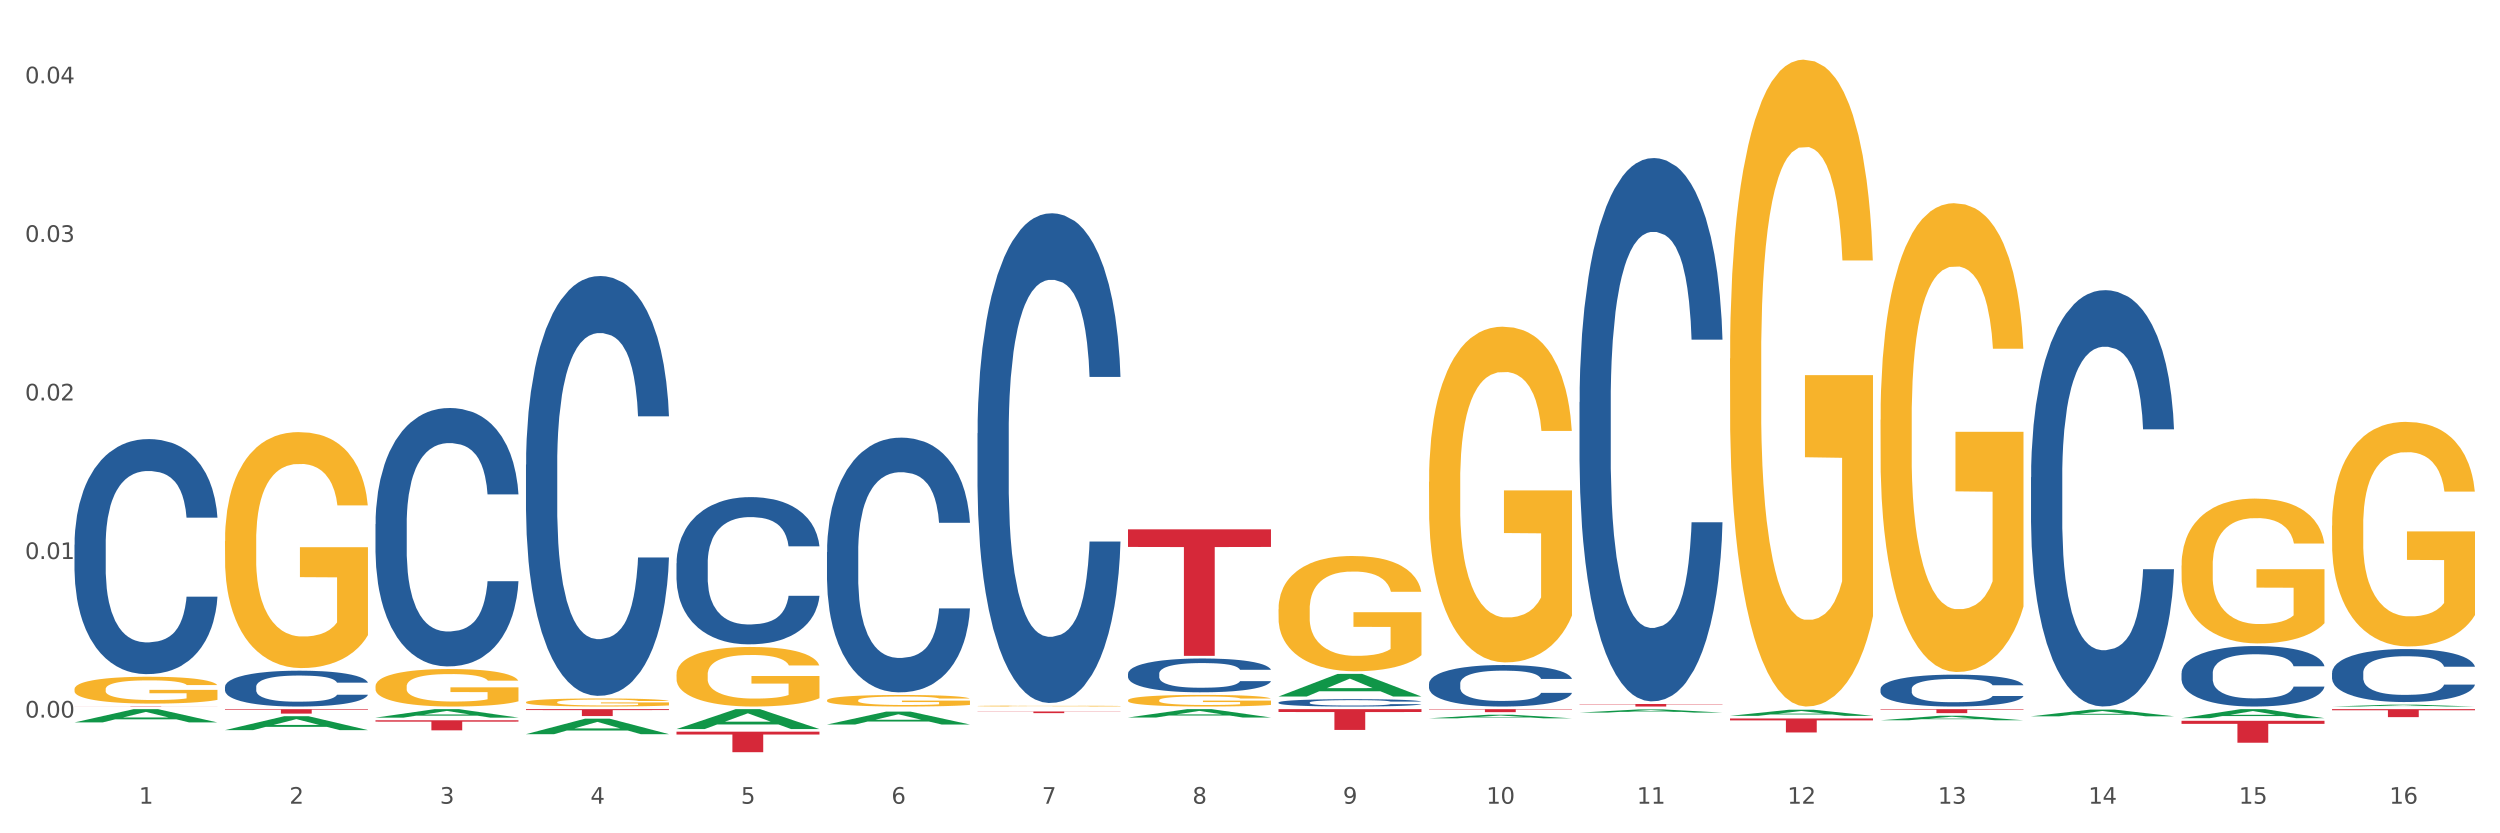 <?xml version="1.0" encoding="utf-8" standalone="no"?>
<!DOCTYPE svg PUBLIC "-//W3C//DTD SVG 1.1//EN"
  "http://www.w3.org/Graphics/SVG/1.1/DTD/svg11.dtd">
<svg xmlns:xlink="http://www.w3.org/1999/xlink" width="1080pt" height="360pt" viewBox="0 0 1080 360" xmlns="http://www.w3.org/2000/svg" version="1.1">
 <rect x="0" y="0" width="1080" height="360" fill="#333333" stroke="none"/>
 <defs>
  <style type="text/css">*{stroke-linejoin: round; stroke-linecap: butt}</style>
 </defs>
 <g id="figure_1">
  <g id="patch_1">
   <path d="M 0 360 
L 1080 360 
L 1080 0 
L 0 0 
z
" style="fill: #ffffff; stroke: #ffffff; stroke-linejoin: miter"/>
  </g>
  <g id="axes_1">
   <g id="matplotlib.axis_1">
    <g id="xtick_1">
     <g id="text_1">
      <!-- 1 -->
      <g style="fill: #4d4d4d" transform="translate(60.004 347.204) scale(0.096 -0.096)">
       <defs>
        <path id="DejaVuSans-31" d="M 794 531 
L 1825 531 
L 1825 4091 
L 703 3866 
L 703 4441 
L 1819 4666 
L 2450 4666 
L 2450 531 
L 3481 531 
L 3481 0 
L 794 0 
L 794 531 
z
" transform="scale(0.016)"/>
       </defs>
       <use xlink:href="#DejaVuSans-31"/>
      </g>
     </g>
    </g>
    <g id="xtick_2">
     <g id="text_2">
      <!-- 2 -->
      <g style="fill: #4d4d4d" transform="translate(125.021 347.204) scale(0.096 -0.096)">
       <defs>
        <path id="DejaVuSans-32" d="M 1228 531 
L 3431 531 
L 3431 0 
L 469 0 
L 469 531 
Q 828 903 1448 1529 
Q 2069 2156 2228 2338 
Q 2531 2678 2651 2914 
Q 2772 3150 2772 3378 
Q 2772 3750 2511 3984 
Q 2250 4219 1831 4219 
Q 1534 4219 1204 4116 
Q 875 4013 500 3803 
L 500 4441 
Q 881 4594 1212 4672 
Q 1544 4750 1819 4750 
Q 2544 4750 2975 4387 
Q 3406 4025 3406 3419 
Q 3406 3131 3298 2873 
Q 3191 2616 2906 2266 
Q 2828 2175 2409 1742 
Q 1991 1309 1228 531 
z
" transform="scale(0.016)"/>
       </defs>
       <use xlink:href="#DejaVuSans-32"/>
      </g>
     </g>
    </g>
    <g id="xtick_3">
     <g id="text_3">
      <!-- 3 -->
      <g style="fill: #4d4d4d" transform="translate(190.039 347.204) scale(0.096 -0.096)">
       <defs>
        <path id="DejaVuSans-33" d="M 2597 2516 
Q 3050 2419 3304 2112 
Q 3559 1806 3559 1356 
Q 3559 666 3084 287 
Q 2609 -91 1734 -91 
Q 1441 -91 1130 -33 
Q 819 25 488 141 
L 488 750 
Q 750 597 1062 519 
Q 1375 441 1716 441 
Q 2309 441 2620 675 
Q 2931 909 2931 1356 
Q 2931 1769 2642 2001 
Q 2353 2234 1838 2234 
L 1294 2234 
L 1294 2753 
L 1863 2753 
Q 2328 2753 2575 2939 
Q 2822 3125 2822 3475 
Q 2822 3834 2567 4026 
Q 2313 4219 1838 4219 
Q 1578 4219 1281 4162 
Q 984 4106 628 3988 
L 628 4550 
Q 988 4650 1302 4700 
Q 1616 4750 1894 4750 
Q 2613 4750 3031 4423 
Q 3450 4097 3450 3541 
Q 3450 3153 3228 2886 
Q 3006 2619 2597 2516 
z
" transform="scale(0.016)"/>
       </defs>
       <use xlink:href="#DejaVuSans-33"/>
      </g>
     </g>
    </g>
    <g id="xtick_4">
     <g id="text_4">
      <!-- 4 -->
      <g style="fill: #4d4d4d" transform="translate(255.056 347.204) scale(0.096 -0.096)">
       <defs>
        <path id="DejaVuSans-34" d="M 2419 4116 
L 825 1625 
L 2419 1625 
L 2419 4116 
z
M 2253 4666 
L 3047 4666 
L 3047 1625 
L 3713 1625 
L 3713 1100 
L 3047 1100 
L 3047 0 
L 2419 0 
L 2419 1100 
L 313 1100 
L 313 1709 
L 2253 4666 
z
" transform="scale(0.016)"/>
       </defs>
       <use xlink:href="#DejaVuSans-34"/>
      </g>
     </g>
    </g>
    <g id="xtick_5">
     <g id="text_5">
      <!-- 5 -->
      <g style="fill: #4d4d4d" transform="translate(320.073 347.204) scale(0.096 -0.096)">
       <defs>
        <path id="DejaVuSans-35" d="M 691 4666 
L 3169 4666 
L 3169 4134 
L 1269 4134 
L 1269 2991 
Q 1406 3038 1543 3061 
Q 1681 3084 1819 3084 
Q 2600 3084 3056 2656 
Q 3513 2228 3513 1497 
Q 3513 744 3044 326 
Q 2575 -91 1722 -91 
Q 1428 -91 1123 -41 
Q 819 9 494 109 
L 494 744 
Q 775 591 1075 516 
Q 1375 441 1709 441 
Q 2250 441 2565 725 
Q 2881 1009 2881 1497 
Q 2881 1984 2565 2268 
Q 2250 2553 1709 2553 
Q 1456 2553 1204 2497 
Q 953 2441 691 2322 
L 691 4666 
z
" transform="scale(0.016)"/>
       </defs>
       <use xlink:href="#DejaVuSans-35"/>
      </g>
     </g>
    </g>
    <g id="xtick_6">
     <g id="text_6">
      <!-- 6 -->
      <g style="fill: #4d4d4d" transform="translate(385.09 347.204) scale(0.096 -0.096)">
       <defs>
        <path id="DejaVuSans-36" d="M 2113 2584 
Q 1688 2584 1439 2293 
Q 1191 2003 1191 1497 
Q 1191 994 1439 701 
Q 1688 409 2113 409 
Q 2538 409 2786 701 
Q 3034 994 3034 1497 
Q 3034 2003 2786 2293 
Q 2538 2584 2113 2584 
z
M 3366 4563 
L 3366 3988 
Q 3128 4100 2886 4159 
Q 2644 4219 2406 4219 
Q 1781 4219 1451 3797 
Q 1122 3375 1075 2522 
Q 1259 2794 1537 2939 
Q 1816 3084 2150 3084 
Q 2853 3084 3261 2657 
Q 3669 2231 3669 1497 
Q 3669 778 3244 343 
Q 2819 -91 2113 -91 
Q 1303 -91 875 529 
Q 447 1150 447 2328 
Q 447 3434 972 4092 
Q 1497 4750 2381 4750 
Q 2619 4750 2861 4703 
Q 3103 4656 3366 4563 
z
" transform="scale(0.016)"/>
       </defs>
       <use xlink:href="#DejaVuSans-36"/>
      </g>
     </g>
    </g>
    <g id="xtick_7">
     <g id="text_7">
      <!-- 7 -->
      <g style="fill: #4d4d4d" transform="translate(450.108 347.204) scale(0.096 -0.096)">
       <defs>
        <path id="DejaVuSans-37" d="M 525 4666 
L 3525 4666 
L 3525 4397 
L 1831 0 
L 1172 0 
L 2766 4134 
L 525 4134 
L 525 4666 
z
" transform="scale(0.016)"/>
       </defs>
       <use xlink:href="#DejaVuSans-37"/>
      </g>
     </g>
    </g>
    <g id="xtick_8">
     <g id="text_8">
      <!-- 8 -->
      <g style="fill: #4d4d4d" transform="translate(515.125 347.204) scale(0.096 -0.096)">
       <defs>
        <path id="DejaVuSans-38" d="M 2034 2216 
Q 1584 2216 1326 1975 
Q 1069 1734 1069 1313 
Q 1069 891 1326 650 
Q 1584 409 2034 409 
Q 2484 409 2743 651 
Q 3003 894 3003 1313 
Q 3003 1734 2745 1975 
Q 2488 2216 2034 2216 
z
M 1403 2484 
Q 997 2584 770 2862 
Q 544 3141 544 3541 
Q 544 4100 942 4425 
Q 1341 4750 2034 4750 
Q 2731 4750 3128 4425 
Q 3525 4100 3525 3541 
Q 3525 3141 3298 2862 
Q 3072 2584 2669 2484 
Q 3125 2378 3379 2068 
Q 3634 1759 3634 1313 
Q 3634 634 3220 271 
Q 2806 -91 2034 -91 
Q 1263 -91 848 271 
Q 434 634 434 1313 
Q 434 1759 690 2068 
Q 947 2378 1403 2484 
z
M 1172 3481 
Q 1172 3119 1398 2916 
Q 1625 2713 2034 2713 
Q 2441 2713 2670 2916 
Q 2900 3119 2900 3481 
Q 2900 3844 2670 4047 
Q 2441 4250 2034 4250 
Q 1625 4250 1398 4047 
Q 1172 3844 1172 3481 
z
" transform="scale(0.016)"/>
       </defs>
       <use xlink:href="#DejaVuSans-38"/>
      </g>
     </g>
    </g>
    <g id="xtick_9">
     <g id="text_9">
      <!-- 9 -->
      <g style="fill: #4d4d4d" transform="translate(580.142 347.204) scale(0.096 -0.096)">
       <defs>
        <path id="DejaVuSans-39" d="M 703 97 
L 703 672 
Q 941 559 1184 500 
Q 1428 441 1663 441 
Q 2288 441 2617 861 
Q 2947 1281 2994 2138 
Q 2813 1869 2534 1725 
Q 2256 1581 1919 1581 
Q 1219 1581 811 2004 
Q 403 2428 403 3163 
Q 403 3881 828 4315 
Q 1253 4750 1959 4750 
Q 2769 4750 3195 4129 
Q 3622 3509 3622 2328 
Q 3622 1225 3098 567 
Q 2575 -91 1691 -91 
Q 1453 -91 1209 -44 
Q 966 3 703 97 
z
M 1959 2075 
Q 2384 2075 2632 2365 
Q 2881 2656 2881 3163 
Q 2881 3666 2632 3958 
Q 2384 4250 1959 4250 
Q 1534 4250 1286 3958 
Q 1038 3666 1038 3163 
Q 1038 2656 1286 2365 
Q 1534 2075 1959 2075 
z
" transform="scale(0.016)"/>
       </defs>
       <use xlink:href="#DejaVuSans-39"/>
      </g>
     </g>
    </g>
    <g id="xtick_10">
     <g id="text_10">
      <!-- 10 -->
      <g style="fill: #4d4d4d" transform="translate(642.105 347.204) scale(0.096 -0.096)">
       <defs>
        <path id="DejaVuSans-30" d="M 2034 4250 
Q 1547 4250 1301 3770 
Q 1056 3291 1056 2328 
Q 1056 1369 1301 889 
Q 1547 409 2034 409 
Q 2525 409 2770 889 
Q 3016 1369 3016 2328 
Q 3016 3291 2770 3770 
Q 2525 4250 2034 4250 
z
M 2034 4750 
Q 2819 4750 3233 4129 
Q 3647 3509 3647 2328 
Q 3647 1150 3233 529 
Q 2819 -91 2034 -91 
Q 1250 -91 836 529 
Q 422 1150 422 2328 
Q 422 3509 836 4129 
Q 1250 4750 2034 4750 
z
" transform="scale(0.016)"/>
       </defs>
       <use xlink:href="#DejaVuSans-31"/>
       <use xlink:href="#DejaVuSans-30" transform="translate(63.623 0)"/>
      </g>
     </g>
    </g>
    <g id="xtick_11">
     <g id="text_11">
      <!-- 11 -->
      <g style="fill: #4d4d4d" transform="translate(707.123 347.204) scale(0.096 -0.096)">
       <use xlink:href="#DejaVuSans-31"/>
       <use xlink:href="#DejaVuSans-31" transform="translate(63.623 0)"/>
      </g>
     </g>
    </g>
    <g id="xtick_12">
     <g id="text_12">
      <!-- 12 -->
      <g style="fill: #4d4d4d" transform="translate(772.14 347.204) scale(0.096 -0.096)">
       <use xlink:href="#DejaVuSans-31"/>
       <use xlink:href="#DejaVuSans-32" transform="translate(63.623 0)"/>
      </g>
     </g>
    </g>
    <g id="xtick_13">
     <g id="text_13">
      <!-- 13 -->
      <g style="fill: #4d4d4d" transform="translate(837.157 347.204) scale(0.096 -0.096)">
       <use xlink:href="#DejaVuSans-31"/>
       <use xlink:href="#DejaVuSans-33" transform="translate(63.623 0)"/>
      </g>
     </g>
    </g>
    <g id="xtick_14">
     <g id="text_14">
      <!-- 14 -->
      <g style="fill: #4d4d4d" transform="translate(902.174 347.204) scale(0.096 -0.096)">
       <use xlink:href="#DejaVuSans-31"/>
       <use xlink:href="#DejaVuSans-34" transform="translate(63.623 0)"/>
      </g>
     </g>
    </g>
    <g id="xtick_15">
     <g id="text_15">
      <!-- 15 -->
      <g style="fill: #4d4d4d" transform="translate(967.192 347.204) scale(0.096 -0.096)">
       <use xlink:href="#DejaVuSans-31"/>
       <use xlink:href="#DejaVuSans-35" transform="translate(63.623 0)"/>
      </g>
     </g>
    </g>
    <g id="xtick_16">
     <g id="text_16">
      <!-- 16 -->
      <g style="fill: #4d4d4d" transform="translate(1032.209 347.204) scale(0.096 -0.096)">
       <use xlink:href="#DejaVuSans-31"/>
       <use xlink:href="#DejaVuSans-36" transform="translate(63.623 0)"/>
      </g>
     </g>
    </g>
    <g id="xtick_17"/>
    <g id="xtick_18"/>
    <g id="xtick_19"/>
    <g id="xtick_20"/>
    <g id="xtick_21"/>
    <g id="xtick_22"/>
    <g id="xtick_23"/>
    <g id="xtick_24"/>
    <g id="xtick_25"/>
    <g id="xtick_26"/>
    <g id="xtick_27"/>
    <g id="xtick_28"/>
    <g id="xtick_29"/>
    <g id="xtick_30"/>
    <g id="xtick_31"/>
   </g>
   <g id="matplotlib.axis_2">
    <g id="ytick_1">
     <g id="text_17">
      <!-- 0.00 -->
      <g style="fill: #4d4d4d" transform="translate(10.8 309.996) scale(0.096 -0.096)">
       <defs>
        <path id="DejaVuSans-2e" d="M 684 794 
L 1344 794 
L 1344 0 
L 684 0 
L 684 794 
z
" transform="scale(0.016)"/>
       </defs>
       <use xlink:href="#DejaVuSans-30"/>
       <use xlink:href="#DejaVuSans-2e" transform="translate(63.623 0)"/>
       <use xlink:href="#DejaVuSans-30" transform="translate(95.41 0)"/>
       <use xlink:href="#DejaVuSans-30" transform="translate(159.033 0)"/>
      </g>
     </g>
    </g>
    <g id="ytick_2">
     <g id="text_18">
      <!-- 0.01 -->
      <g style="fill: #4d4d4d" transform="translate(10.8 241.496) scale(0.096 -0.096)">
       <use xlink:href="#DejaVuSans-30"/>
       <use xlink:href="#DejaVuSans-2e" transform="translate(63.623 0)"/>
       <use xlink:href="#DejaVuSans-30" transform="translate(95.41 0)"/>
       <use xlink:href="#DejaVuSans-31" transform="translate(159.033 0)"/>
      </g>
     </g>
    </g>
    <g id="ytick_3">
     <g id="text_19">
      <!-- 0.02 -->
      <g style="fill: #4d4d4d" transform="translate(10.8 172.995) scale(0.096 -0.096)">
       <use xlink:href="#DejaVuSans-30"/>
       <use xlink:href="#DejaVuSans-2e" transform="translate(63.623 0)"/>
       <use xlink:href="#DejaVuSans-30" transform="translate(95.41 0)"/>
       <use xlink:href="#DejaVuSans-32" transform="translate(159.033 0)"/>
      </g>
     </g>
    </g>
    <g id="ytick_4">
     <g id="text_20">
      <!-- 0.03 -->
      <g style="fill: #4d4d4d" transform="translate(10.8 104.495) scale(0.096 -0.096)">
       <use xlink:href="#DejaVuSans-30"/>
       <use xlink:href="#DejaVuSans-2e" transform="translate(63.623 0)"/>
       <use xlink:href="#DejaVuSans-30" transform="translate(95.41 0)"/>
       <use xlink:href="#DejaVuSans-33" transform="translate(159.033 0)"/>
      </g>
     </g>
    </g>
    <g id="ytick_5">
     <g id="text_21">
      <!-- 0.04 -->
      <g style="fill: #4d4d4d" transform="translate(10.8 35.995) scale(0.096 -0.096)">
       <use xlink:href="#DejaVuSans-30"/>
       <use xlink:href="#DejaVuSans-2e" transform="translate(63.623 0)"/>
       <use xlink:href="#DejaVuSans-30" transform="translate(95.41 0)"/>
       <use xlink:href="#DejaVuSans-34" transform="translate(159.033 0)"/>
      </g>
     </g>
    </g>
    <g id="ytick_6"/>
    <g id="ytick_7"/>
    <g id="ytick_8"/>
    <g id="ytick_9"/>
   </g>
   <g id="PolyCollection_1">
    <path d="M 32.175 312.079 
L 32.239 312.073 
L 57.709 306.354 
L 68.28 306.349 
L 93.941 312.09 
L 81.715 312.09 
L 76.176 310.753 
L 49.877 310.753 
L 49.686 310.774 
L 44.337 312.09 
L 32.175 312.09 
L 32.175 312.079 
L 53.188 309.955 
L 72.864 309.95 
L 63.122 307.572 
L 62.995 307.561 
L 62.867 307.578 
L 53.125 309.95 
L 53.188 309.955 
L 32.175 312.079 
z
" clip-path="url(#p4bfd16448e)" style="fill: #109648"/>
    <path d="M 422.278 307.339 
L 484.045 307.339 
L 484.045 307.441 
L 459.748 307.442 
L 459.748 308.075 
L 446.429 308.075 
L 446.429 307.442 
L 422.278 307.441 
L 422.278 307.339 
L 422.278 307.339 
z
" clip-path="url(#p4bfd16448e)" style="fill: #d62839"/>
    <path d="M 487.296 228.684 
L 549.062 228.684 
L 549.062 236.28 
L 524.765 236.331 
L 524.765 283.342 
L 511.446 283.342 
L 511.446 236.331 
L 487.296 236.28 
L 487.296 228.736 
L 487.296 228.684 
z
" clip-path="url(#p4bfd16448e)" style="fill: #d62839"/>
    <path d="M 552.313 306.349 
L 614.079 306.349 
L 614.079 307.595 
L 589.783 307.604 
L 589.783 315.319 
L 576.463 315.319 
L 576.463 307.604 
L 552.313 307.595 
L 552.313 306.357 
L 552.313 306.349 
z
" clip-path="url(#p4bfd16448e)" style="fill: #d62839"/>
    <path d="M 617.33 306.349 
L 679.097 306.349 
L 679.097 306.529 
L 654.8 306.53 
L 654.8 307.648 
L 641.481 307.648 
L 641.481 306.53 
L 617.33 306.529 
L 617.33 306.35 
L 617.33 306.349 
z
" clip-path="url(#p4bfd16448e)" style="fill: #d62839"/>
    <path d="M 682.347 304.119 
L 744.114 304.119 
L 744.114 304.273 
L 719.817 304.274 
L 719.817 305.226 
L 706.498 305.226 
L 706.498 304.274 
L 682.347 304.273 
L 682.347 304.12 
L 682.347 304.119 
z
" clip-path="url(#p4bfd16448e)" style="fill: #d62839"/>
    <path d="M 747.365 310.374 
L 809.131 310.374 
L 809.131 311.214 
L 784.834 311.219 
L 784.834 316.416 
L 771.515 316.416 
L 771.515 311.219 
L 747.365 311.214 
L 747.365 310.38 
L 747.365 310.374 
z
" clip-path="url(#p4bfd16448e)" style="fill: #d62839"/>
    <path d="M 812.382 306.349 
L 874.148 306.349 
L 874.148 306.589 
L 849.852 306.591 
L 849.852 308.081 
L 836.532 308.081 
L 836.532 306.591 
L 812.382 306.589 
L 812.382 306.35 
L 812.382 306.349 
z
" clip-path="url(#p4bfd16448e)" style="fill: #d62839"/>
    <path d="M 1007.434 306.349 
L 1069.2 306.349 
L 1069.2 306.828 
L 1044.903 306.831 
L 1044.903 309.797 
L 1031.584 309.797 
L 1031.584 306.831 
L 1007.434 306.828 
L 1007.434 306.352 
L 1007.434 306.349 
z
" clip-path="url(#p4bfd16448e)" style="fill: #d62839"/>
    <path d="M 292.244 316.088 
L 354.01 316.088 
L 354.01 317.319 
L 329.714 317.328 
L 329.714 324.95 
L 316.394 324.95 
L 316.394 317.328 
L 292.244 317.319 
L 292.244 316.096 
L 292.244 316.088 
z
" clip-path="url(#p4bfd16448e)" style="fill: #d62839"/>
    <path d="M 942.416 244.3 
L 942.489 244.242 
L 942.489 242.185 
L 942.635 240.413 
L 943.364 236.126 
L 944.458 232.582 
L 945.26 230.695 
L 946.063 229.152 
L 947.011 227.609 
L 948.177 226.008 
L 950.292 223.664 
L 951.605 222.464 
L 953.209 221.207 
L 956.126 219.377 
L 958.241 218.348 
L 960.429 217.491 
L 964.002 216.462 
L 966.335 216.005 
L 968.815 215.662 
L 971.805 215.433 
L 974.065 215.376 
L 979.024 215.548 
L 983.254 216.062 
L 985.296 216.462 
L 987.921 217.148 
L 989.306 217.605 
L 991.567 218.52 
L 993.901 219.72 
L 995.505 220.749 
L 997.911 222.693 
L 999.734 224.636 
L 1001.412 227.037 
L 1002.287 228.695 
L 1002.943 230.238 
L 1003.526 232.01 
L 1004.11 234.811 
L 990.984 234.811 
L 990.473 232.81 
L 989.671 230.924 
L 988.504 229.095 
L 987.483 227.952 
L 985.733 226.522 
L 984.129 225.608 
L 982.451 224.922 
L 980.41 224.35 
L 978.805 224.065 
L 976.545 223.836 
L 972.096 223.893 
L 969.106 224.35 
L 967.065 224.922 
L 965.752 225.436 
L 964.585 226.008 
L 963.273 226.808 
L 961.741 228.009 
L 960.647 229.095 
L 959.553 230.467 
L 958.678 231.838 
L 957.876 233.439 
L 957.22 235.154 
L 956.709 236.926 
L 956.272 239.098 
L 955.907 242.699 
L 955.907 250.53 
L 956.053 252.302 
L 956.418 254.646 
L 956.855 256.418 
L 957.585 258.533 
L 958.241 259.962 
L 959.481 262.019 
L 960.866 263.734 
L 961.96 264.82 
L 963.054 265.735 
L 964.95 266.992 
L 967.065 268.021 
L 968.888 268.65 
L 971.367 269.222 
L 973.044 269.45 
L 974.503 269.565 
L 978.076 269.565 
L 980.628 269.393 
L 983.472 268.993 
L 985.66 268.479 
L 987.483 267.85 
L 989.525 266.821 
L 990.838 265.849 
L 990.838 253.903 
L 974.795 253.845 
L 974.795 245.9 
L 1004.183 245.9 
L 1004.183 269.222 
L 1002.943 270.422 
L 1001.558 271.508 
L 1000.099 272.48 
L 997.911 273.68 
L 995.286 274.824 
L 992.953 275.624 
L 990.473 276.31 
L 987.556 276.938 
L 983.764 277.51 
L 981.431 277.739 
L 978.514 277.91 
L 975.086 277.967 
L 972.096 277.853 
L 969.179 277.567 
L 966.117 277.053 
L 963.127 276.31 
L 960.866 275.567 
L 958.605 274.652 
L 956.199 273.452 
L 954.303 272.308 
L 952.844 271.28 
L 951.24 269.965 
L 949.49 268.25 
L 948.177 266.707 
L 947.011 265.106 
L 945.771 263.048 
L 944.896 261.276 
L 944.021 259.047 
L 943.51 257.389 
L 942.927 254.817 
L 942.489 251.216 
L 942.416 244.3 
z
" clip-path="url(#p4bfd16448e)" style="fill: #f7b32b"/>
    <path d="M 747.365 154.901 
L 747.438 154.646 
L 747.438 145.458 
L 747.583 137.546 
L 748.313 118.405 
L 749.407 102.581 
L 750.209 94.159 
L 751.011 87.268 
L 751.959 80.377 
L 753.126 73.231 
L 755.24 62.767 
L 756.553 57.407 
L 758.157 51.792 
L 761.074 43.625 
L 763.189 39.031 
L 765.377 35.203 
L 768.95 30.609 
L 771.284 28.567 
L 773.763 27.036 
L 776.753 26.015 
L 779.014 25.759 
L 783.972 26.525 
L 788.202 28.822 
L 790.244 30.609 
L 792.869 33.671 
L 794.255 35.713 
L 796.515 39.797 
L 798.849 45.156 
L 800.453 49.75 
L 802.86 58.428 
L 804.683 67.105 
L 806.36 77.825 
L 807.235 85.226 
L 807.891 92.117 
L 808.475 100.029 
L 809.058 112.535 
L 795.932 112.535 
L 795.421 103.602 
L 794.619 95.18 
L 793.452 87.012 
L 792.432 81.908 
L 790.681 75.528 
L 789.077 71.444 
L 787.4 68.381 
L 785.358 65.829 
L 783.754 64.553 
L 781.493 63.532 
L 777.045 63.787 
L 774.055 65.829 
L 772.013 68.381 
L 770.7 70.678 
L 769.533 73.231 
L 768.221 76.804 
L 766.689 82.163 
L 765.596 87.012 
L 764.502 93.138 
L 763.627 99.263 
L 762.824 106.409 
L 762.168 114.066 
L 761.658 121.978 
L 761.22 131.676 
L 760.856 147.755 
L 760.856 182.72 
L 761.001 190.632 
L 761.366 201.096 
L 761.804 209.008 
L 762.533 218.451 
L 763.189 224.832 
L 764.429 234.02 
L 765.814 241.676 
L 766.908 246.525 
L 768.002 250.609 
L 769.898 256.224 
L 772.013 260.818 
L 773.836 263.625 
L 776.315 266.177 
L 777.993 267.198 
L 779.451 267.709 
L 783.024 267.709 
L 785.577 266.943 
L 788.421 265.157 
L 790.608 262.86 
L 792.432 260.052 
L 794.473 255.458 
L 795.786 251.119 
L 795.786 197.778 
L 779.743 197.523 
L 779.743 162.047 
L 809.131 162.047 
L 809.131 266.177 
L 807.891 271.537 
L 806.506 276.386 
L 805.047 280.725 
L 802.86 286.085 
L 800.234 291.189 
L 797.901 294.762 
L 795.421 297.825 
L 792.504 300.632 
L 788.712 303.184 
L 786.379 304.205 
L 783.462 304.971 
L 780.034 305.226 
L 777.045 304.716 
L 774.128 303.44 
L 771.065 301.143 
L 768.075 297.825 
L 765.814 294.507 
L 763.554 290.423 
L 761.147 285.064 
L 759.251 279.959 
L 757.793 275.365 
L 756.188 269.495 
L 754.438 261.839 
L 753.126 254.948 
L 751.959 247.802 
L 750.719 238.614 
L 749.844 230.702 
L 748.969 220.748 
L 748.459 213.347 
L 747.875 201.862 
L 747.438 185.783 
L 747.365 154.901 
z
" clip-path="url(#p4bfd16448e)" style="fill: #f7b32b"/>
    <path d="M 617.33 208.15 
L 617.403 208.018 
L 617.403 203.249 
L 617.549 199.143 
L 618.278 189.209 
L 619.372 180.997 
L 620.174 176.626 
L 620.976 173.049 
L 621.924 169.473 
L 623.091 165.764 
L 625.206 160.333 
L 626.519 157.552 
L 628.123 154.638 
L 631.04 150.399 
L 633.155 148.015 
L 635.342 146.028 
L 638.916 143.644 
L 641.249 142.584 
L 643.729 141.789 
L 646.718 141.259 
L 648.979 141.127 
L 653.938 141.524 
L 658.167 142.716 
L 660.209 143.644 
L 662.835 145.233 
L 664.22 146.293 
L 666.481 148.412 
L 668.814 151.194 
L 670.419 153.578 
L 672.825 158.081 
L 674.648 162.585 
L 676.325 168.148 
L 677.201 171.989 
L 677.857 175.566 
L 678.44 179.672 
L 679.024 186.162 
L 665.897 186.162 
L 665.387 181.526 
L 664.585 177.155 
L 663.418 172.917 
L 662.397 170.268 
L 660.647 166.956 
L 659.043 164.837 
L 657.365 163.247 
L 655.323 161.923 
L 653.719 161.26 
L 651.458 160.731 
L 647.01 160.863 
L 644.02 161.923 
L 641.978 163.247 
L 640.666 164.439 
L 639.499 165.764 
L 638.186 167.618 
L 636.655 170.4 
L 635.561 172.917 
L 634.467 176.096 
L 633.592 179.275 
L 632.79 182.983 
L 632.134 186.957 
L 631.623 191.063 
L 631.186 196.097 
L 630.821 204.442 
L 630.821 222.588 
L 630.967 226.694 
L 631.332 232.125 
L 631.769 236.231 
L 632.498 241.132 
L 633.155 244.444 
L 634.394 249.212 
L 635.78 253.186 
L 636.874 255.703 
L 637.968 257.822 
L 639.864 260.736 
L 641.978 263.12 
L 643.801 264.577 
L 646.281 265.902 
L 647.958 266.432 
L 649.417 266.697 
L 652.99 266.697 
L 655.542 266.299 
L 658.386 265.372 
L 660.574 264.18 
L 662.397 262.723 
L 664.439 260.339 
L 665.752 258.087 
L 665.752 230.403 
L 649.708 230.271 
L 649.708 211.859 
L 679.097 211.859 
L 679.097 265.902 
L 677.857 268.684 
L 676.471 271.2 
L 675.013 273.452 
L 672.825 276.234 
L 670.2 278.883 
L 667.866 280.737 
L 665.387 282.327 
L 662.47 283.784 
L 658.678 285.108 
L 656.344 285.638 
L 653.427 286.035 
L 650 286.168 
L 647.01 285.903 
L 644.093 285.241 
L 641.03 284.049 
L 638.041 282.327 
L 635.78 280.605 
L 633.519 278.485 
L 631.113 275.704 
L 629.217 273.055 
L 627.758 270.67 
L 626.154 267.624 
L 624.404 263.65 
L 623.091 260.074 
L 621.924 256.365 
L 620.685 251.597 
L 619.81 247.49 
L 618.934 242.324 
L 618.424 238.483 
L 617.841 232.523 
L 617.403 224.178 
L 617.33 208.15 
z
" clip-path="url(#p4bfd16448e)" style="fill: #f7b32b"/>
    <path d="M 552.313 263.202 
L 552.386 263.157 
L 552.386 261.519 
L 552.532 260.109 
L 553.261 256.698 
L 554.355 253.878 
L 555.157 252.376 
L 555.959 251.148 
L 556.907 249.92 
L 558.074 248.647 
L 560.189 246.782 
L 561.501 245.827 
L 563.106 244.826 
L 566.023 243.37 
L 568.137 242.552 
L 570.325 241.869 
L 573.898 241.05 
L 576.232 240.687 
L 578.711 240.414 
L 581.701 240.232 
L 583.962 240.186 
L 588.921 240.323 
L 593.15 240.732 
L 595.192 241.05 
L 597.817 241.596 
L 599.203 241.96 
L 601.464 242.688 
L 603.797 243.643 
L 605.401 244.462 
L 607.808 246.008 
L 609.631 247.555 
L 611.308 249.465 
L 612.183 250.784 
L 612.84 252.013 
L 613.423 253.423 
L 614.006 255.651 
L 600.88 255.651 
L 600.37 254.059 
L 599.567 252.558 
L 598.401 251.103 
L 597.38 250.193 
L 595.63 249.056 
L 594.025 248.328 
L 592.348 247.782 
L 590.306 247.328 
L 588.702 247.1 
L 586.441 246.918 
L 581.993 246.964 
L 579.003 247.328 
L 576.961 247.782 
L 575.649 248.192 
L 574.482 248.647 
L 573.169 249.283 
L 571.638 250.239 
L 570.544 251.103 
L 569.45 252.195 
L 568.575 253.286 
L 567.773 254.56 
L 567.116 255.924 
L 566.606 257.334 
L 566.168 259.063 
L 565.804 261.929 
L 565.804 268.16 
L 565.95 269.57 
L 566.314 271.435 
L 566.752 272.845 
L 567.481 274.528 
L 568.137 275.665 
L 569.377 277.303 
L 570.763 278.667 
L 571.856 279.532 
L 572.95 280.259 
L 574.846 281.26 
L 576.961 282.079 
L 578.784 282.579 
L 581.264 283.034 
L 582.941 283.216 
L 584.399 283.307 
L 587.973 283.307 
L 590.525 283.17 
L 593.369 282.852 
L 595.557 282.443 
L 597.38 281.942 
L 599.422 281.124 
L 600.734 280.35 
L 600.734 270.844 
L 584.691 270.798 
L 584.691 264.476 
L 614.079 264.476 
L 614.079 283.034 
L 612.84 283.989 
L 611.454 284.853 
L 609.996 285.627 
L 607.808 286.582 
L 605.183 287.492 
L 602.849 288.128 
L 600.37 288.674 
L 597.453 289.175 
L 593.661 289.629 
L 591.327 289.811 
L 588.41 289.948 
L 584.983 289.993 
L 581.993 289.902 
L 579.076 289.675 
L 576.013 289.266 
L 573.023 288.674 
L 570.763 288.083 
L 568.502 287.355 
L 566.096 286.4 
L 564.199 285.49 
L 562.741 284.672 
L 561.137 283.625 
L 559.387 282.261 
L 558.074 281.033 
L 556.907 279.759 
L 555.667 278.122 
L 554.792 276.711 
L 553.917 274.938 
L 553.407 273.618 
L 552.823 271.572 
L 552.386 268.706 
L 552.313 263.202 
z
" clip-path="url(#p4bfd16448e)" style="fill: #f7b32b"/>
    <path d="M 487.296 302.522 
L 487.369 302.517 
L 487.369 302.352 
L 487.514 302.209 
L 488.244 301.865 
L 489.338 301.58 
L 490.14 301.429 
L 490.942 301.305 
L 491.89 301.181 
L 493.057 301.052 
L 495.171 300.864 
L 496.484 300.768 
L 498.088 300.667 
L 501.005 300.52 
L 503.12 300.437 
L 505.308 300.368 
L 508.881 300.286 
L 511.215 300.249 
L 513.694 300.221 
L 516.684 300.203 
L 518.945 300.198 
L 523.903 300.212 
L 528.133 300.253 
L 530.175 300.286 
L 532.8 300.341 
L 534.186 300.377 
L 536.446 300.451 
L 538.78 300.547 
L 540.384 300.63 
L 542.791 300.786 
L 544.614 300.942 
L 546.291 301.135 
L 547.166 301.268 
L 547.822 301.392 
L 548.406 301.534 
L 548.989 301.759 
L 535.863 301.759 
L 535.352 301.599 
L 534.55 301.447 
L 533.383 301.3 
L 532.363 301.208 
L 530.612 301.094 
L 529.008 301.02 
L 527.331 300.965 
L 525.289 300.919 
L 523.685 300.896 
L 521.424 300.878 
L 516.976 300.882 
L 513.986 300.919 
L 511.944 300.965 
L 510.631 301.006 
L 509.464 301.052 
L 508.152 301.117 
L 506.62 301.213 
L 505.527 301.3 
L 504.433 301.411 
L 503.558 301.521 
L 502.756 301.649 
L 502.099 301.787 
L 501.589 301.929 
L 501.151 302.104 
L 500.787 302.393 
L 500.787 303.022 
L 500.932 303.165 
L 501.297 303.353 
L 501.735 303.495 
L 502.464 303.665 
L 503.12 303.78 
L 504.36 303.945 
L 505.745 304.083 
L 506.839 304.17 
L 507.933 304.244 
L 509.829 304.345 
L 511.944 304.427 
L 513.767 304.478 
L 516.246 304.524 
L 517.924 304.542 
L 519.382 304.551 
L 522.955 304.551 
L 525.508 304.537 
L 528.352 304.505 
L 530.539 304.464 
L 532.363 304.413 
L 534.404 304.331 
L 535.717 304.253 
L 535.717 303.293 
L 519.674 303.289 
L 519.674 302.65 
L 549.062 302.65 
L 549.062 304.524 
L 547.822 304.62 
L 546.437 304.707 
L 544.978 304.785 
L 542.791 304.882 
L 540.165 304.974 
L 537.832 305.038 
L 535.352 305.093 
L 532.435 305.144 
L 528.643 305.189 
L 526.31 305.208 
L 523.393 305.222 
L 519.966 305.226 
L 516.976 305.217 
L 514.059 305.194 
L 510.996 305.153 
L 508.006 305.093 
L 505.745 305.033 
L 503.485 304.96 
L 501.078 304.863 
L 499.182 304.772 
L 497.724 304.689 
L 496.119 304.583 
L 494.369 304.446 
L 493.057 304.322 
L 491.89 304.193 
L 490.65 304.028 
L 489.775 303.885 
L 488.9 303.706 
L 488.39 303.573 
L 487.806 303.367 
L 487.369 303.077 
L 487.296 302.522 
z
" clip-path="url(#p4bfd16448e)" style="fill: #f7b32b"/>
    <path d="M 422.278 305.007 
L 422.351 305.007 
L 422.351 304.993 
L 422.497 304.982 
L 423.226 304.954 
L 424.32 304.931 
L 425.122 304.919 
L 425.925 304.909 
L 426.873 304.898 
L 428.039 304.888 
L 430.154 304.873 
L 431.467 304.865 
L 433.071 304.857 
L 435.988 304.845 
L 438.103 304.838 
L 440.291 304.833 
L 443.864 304.826 
L 446.197 304.823 
L 448.677 304.821 
L 451.667 304.819 
L 453.927 304.819 
L 458.886 304.82 
L 463.116 304.823 
L 465.158 304.826 
L 467.783 304.83 
L 469.168 304.833 
L 471.429 304.839 
L 473.763 304.847 
L 475.367 304.854 
L 477.773 304.866 
L 479.596 304.879 
L 481.274 304.895 
L 482.149 304.906 
L 482.805 304.916 
L 483.389 304.927 
L 483.972 304.945 
L 470.846 304.945 
L 470.335 304.932 
L 469.533 304.92 
L 468.366 304.908 
L 467.345 304.901 
L 465.595 304.891 
L 463.991 304.885 
L 462.314 304.881 
L 460.272 304.877 
L 458.667 304.875 
L 456.407 304.874 
L 451.958 304.874 
L 448.969 304.877 
L 446.927 304.881 
L 445.614 304.884 
L 444.447 304.888 
L 443.135 304.893 
L 441.603 304.901 
L 440.509 304.908 
L 439.416 304.917 
L 438.54 304.926 
L 437.738 304.936 
L 437.082 304.948 
L 436.571 304.959 
L 436.134 304.973 
L 435.769 304.997 
L 435.769 305.048 
L 435.915 305.059 
L 436.28 305.074 
L 436.717 305.086 
L 437.447 305.1 
L 438.103 305.109 
L 439.343 305.122 
L 440.728 305.134 
L 441.822 305.141 
L 442.916 305.147 
L 444.812 305.155 
L 446.927 305.161 
L 448.75 305.166 
L 451.229 305.169 
L 452.906 305.171 
L 454.365 305.172 
L 457.938 305.172 
L 460.49 305.17 
L 463.334 305.168 
L 465.522 305.164 
L 467.345 305.16 
L 469.387 305.154 
L 470.7 305.147 
L 470.7 305.07 
L 454.657 305.069 
L 454.657 305.018 
L 484.045 305.018 
L 484.045 305.169 
L 482.805 305.177 
L 481.42 305.184 
L 479.961 305.19 
L 477.773 305.198 
L 475.148 305.206 
L 472.815 305.211 
L 470.335 305.215 
L 467.418 305.22 
L 463.626 305.223 
L 461.293 305.225 
L 458.376 305.226 
L 454.948 305.226 
L 451.958 305.225 
L 449.041 305.224 
L 445.979 305.22 
L 442.989 305.215 
L 440.728 305.211 
L 438.468 305.205 
L 436.061 305.197 
L 434.165 305.189 
L 432.707 305.183 
L 431.102 305.174 
L 429.352 305.163 
L 428.039 305.153 
L 426.873 305.143 
L 425.633 305.129 
L 424.758 305.118 
L 423.883 305.103 
L 423.372 305.092 
L 422.789 305.076 
L 422.351 305.052 
L 422.278 305.007 
z
" clip-path="url(#p4bfd16448e)" style="fill: #f7b32b"/>
    <path d="M 357.261 302.538 
L 357.334 302.534 
L 357.334 302.369 
L 357.48 302.228 
L 358.209 301.885 
L 359.303 301.602 
L 360.105 301.452 
L 360.907 301.329 
L 361.855 301.205 
L 363.022 301.078 
L 365.137 300.891 
L 366.45 300.795 
L 368.054 300.694 
L 370.971 300.548 
L 373.086 300.466 
L 375.273 300.398 
L 378.847 300.315 
L 381.18 300.279 
L 383.66 300.252 
L 386.649 300.233 
L 388.91 300.229 
L 393.869 300.242 
L 398.098 300.284 
L 400.14 300.315 
L 402.766 300.37 
L 404.151 300.407 
L 406.412 300.48 
L 408.745 300.576 
L 410.35 300.658 
L 412.756 300.813 
L 414.579 300.968 
L 416.256 301.16 
L 417.132 301.292 
L 417.788 301.415 
L 418.371 301.557 
L 418.955 301.78 
L 405.828 301.78 
L 405.318 301.621 
L 404.516 301.47 
L 403.349 301.324 
L 402.328 301.233 
L 400.578 301.119 
L 398.974 301.046 
L 397.296 300.991 
L 395.254 300.945 
L 393.65 300.922 
L 391.39 300.904 
L 386.941 300.909 
L 383.951 300.945 
L 381.909 300.991 
L 380.597 301.032 
L 379.43 301.078 
L 378.117 301.142 
L 376.586 301.237 
L 375.492 301.324 
L 374.398 301.434 
L 373.523 301.543 
L 372.721 301.671 
L 372.065 301.808 
L 371.554 301.949 
L 371.117 302.123 
L 370.752 302.41 
L 370.752 303.036 
L 370.898 303.177 
L 371.263 303.364 
L 371.7 303.506 
L 372.429 303.674 
L 373.086 303.789 
L 374.325 303.953 
L 375.711 304.09 
L 376.805 304.177 
L 377.899 304.25 
L 379.795 304.35 
L 381.909 304.432 
L 383.733 304.482 
L 386.212 304.528 
L 387.889 304.546 
L 389.348 304.555 
L 392.921 304.555 
L 395.473 304.542 
L 398.317 304.51 
L 400.505 304.469 
L 402.328 304.418 
L 404.37 304.336 
L 405.683 304.259 
L 405.683 303.305 
L 389.639 303.3 
L 389.639 302.666 
L 419.028 302.666 
L 419.028 304.528 
L 417.788 304.624 
L 416.402 304.71 
L 414.944 304.788 
L 412.756 304.884 
L 410.131 304.975 
L 407.797 305.039 
L 405.318 305.094 
L 402.401 305.144 
L 398.609 305.19 
L 396.275 305.208 
L 393.358 305.222 
L 389.931 305.226 
L 386.941 305.217 
L 384.024 305.194 
L 380.961 305.153 
L 377.972 305.094 
L 375.711 305.035 
L 373.45 304.962 
L 371.044 304.866 
L 369.148 304.774 
L 367.689 304.692 
L 366.085 304.587 
L 364.335 304.45 
L 363.022 304.327 
L 361.855 304.199 
L 360.616 304.035 
L 359.741 303.894 
L 358.866 303.716 
L 358.355 303.583 
L 357.772 303.378 
L 357.334 303.09 
L 357.261 302.538 
z
" clip-path="url(#p4bfd16448e)" style="fill: #f7b32b"/>
    <path d="M 292.244 291.379 
L 292.317 291.356 
L 292.317 290.509 
L 292.463 289.78 
L 293.192 288.017 
L 294.286 286.56 
L 295.088 285.784 
L 295.89 285.149 
L 296.838 284.514 
L 298.005 283.856 
L 300.12 282.892 
L 301.432 282.398 
L 303.037 281.881 
L 305.954 281.129 
L 308.068 280.706 
L 310.256 280.353 
L 313.829 279.93 
L 316.163 279.742 
L 318.642 279.601 
L 321.632 279.507 
L 323.893 279.483 
L 328.852 279.554 
L 333.081 279.765 
L 335.123 279.93 
L 337.748 280.212 
L 339.134 280.4 
L 341.395 280.776 
L 343.728 281.27 
L 345.332 281.693 
L 347.739 282.492 
L 349.562 283.292 
L 351.239 284.279 
L 352.114 284.961 
L 352.771 285.596 
L 353.354 286.324 
L 353.937 287.476 
L 340.811 287.476 
L 340.301 286.654 
L 339.499 285.878 
L 338.332 285.125 
L 337.311 284.655 
L 335.561 284.068 
L 333.956 283.691 
L 332.279 283.409 
L 330.237 283.174 
L 328.633 283.057 
L 326.372 282.963 
L 321.924 282.986 
L 318.934 283.174 
L 316.892 283.409 
L 315.58 283.621 
L 314.413 283.856 
L 313.1 284.185 
L 311.569 284.679 
L 310.475 285.125 
L 309.381 285.69 
L 308.506 286.254 
L 307.704 286.912 
L 307.047 287.618 
L 306.537 288.346 
L 306.099 289.24 
L 305.735 290.721 
L 305.735 293.942 
L 305.881 294.67 
L 306.245 295.634 
L 306.683 296.363 
L 307.412 297.233 
L 308.068 297.821 
L 309.308 298.667 
L 310.694 299.372 
L 311.788 299.819 
L 312.881 300.195 
L 314.777 300.712 
L 316.892 301.136 
L 318.715 301.394 
L 321.195 301.629 
L 322.872 301.723 
L 324.33 301.77 
L 327.904 301.77 
L 330.456 301.7 
L 333.3 301.535 
L 335.488 301.324 
L 337.311 301.065 
L 339.353 300.642 
L 340.665 300.242 
L 340.665 295.329 
L 324.622 295.305 
L 324.622 292.037 
L 354.01 292.037 
L 354.01 301.629 
L 352.771 302.123 
L 351.385 302.57 
L 349.927 302.969 
L 347.739 303.463 
L 345.114 303.933 
L 342.78 304.262 
L 340.301 304.544 
L 337.384 304.803 
L 333.592 305.038 
L 331.258 305.132 
L 328.341 305.203 
L 324.914 305.226 
L 321.924 305.179 
L 319.007 305.062 
L 315.944 304.85 
L 312.954 304.544 
L 310.694 304.239 
L 308.433 303.863 
L 306.027 303.369 
L 304.131 302.899 
L 302.672 302.476 
L 301.068 301.935 
L 299.318 301.23 
L 298.005 300.595 
L 296.838 299.937 
L 295.598 299.09 
L 294.723 298.361 
L 293.848 297.445 
L 293.338 296.763 
L 292.754 295.705 
L 292.317 294.224 
L 292.244 291.379 
z
" clip-path="url(#p4bfd16448e)" style="fill: #f7b32b"/>
    <path d="M 227.227 303.349 
L 227.3 303.346 
L 227.3 303.231 
L 227.445 303.133 
L 228.175 302.894 
L 229.269 302.696 
L 230.071 302.591 
L 230.873 302.505 
L 231.821 302.419 
L 232.988 302.33 
L 235.102 302.199 
L 236.415 302.132 
L 238.019 302.062 
L 240.936 301.96 
L 243.051 301.903 
L 245.239 301.855 
L 248.812 301.797 
L 251.146 301.772 
L 253.625 301.753 
L 256.615 301.74 
L 258.876 301.737 
L 263.834 301.747 
L 268.064 301.775 
L 270.106 301.797 
L 272.731 301.836 
L 274.117 301.861 
L 276.377 301.912 
L 278.711 301.979 
L 280.315 302.036 
L 282.722 302.145 
L 284.545 302.253 
L 286.222 302.387 
L 287.097 302.479 
L 287.753 302.565 
L 288.337 302.664 
L 288.92 302.82 
L 275.794 302.82 
L 275.283 302.709 
L 274.481 302.604 
L 273.315 302.502 
L 272.294 302.438 
L 270.543 302.358 
L 268.939 302.307 
L 267.262 302.269 
L 265.22 302.237 
L 263.616 302.221 
L 261.355 302.209 
L 256.907 302.212 
L 253.917 302.237 
L 251.875 302.269 
L 250.562 302.298 
L 249.396 302.33 
L 248.083 302.374 
L 246.552 302.441 
L 245.458 302.502 
L 244.364 302.578 
L 243.489 302.655 
L 242.687 302.744 
L 242.03 302.839 
L 241.52 302.938 
L 241.082 303.059 
L 240.718 303.26 
L 240.718 303.697 
L 240.863 303.795 
L 241.228 303.926 
L 241.666 304.025 
L 242.395 304.143 
L 243.051 304.222 
L 244.291 304.337 
L 245.676 304.433 
L 246.77 304.493 
L 247.864 304.544 
L 249.76 304.614 
L 251.875 304.672 
L 253.698 304.707 
L 256.177 304.739 
L 257.855 304.751 
L 259.313 304.758 
L 262.886 304.758 
L 265.439 304.748 
L 268.283 304.726 
L 270.47 304.697 
L 272.294 304.662 
L 274.335 304.605 
L 275.648 304.551 
L 275.648 303.885 
L 259.605 303.881 
L 259.605 303.439 
L 288.993 303.439 
L 288.993 304.739 
L 287.753 304.806 
L 286.368 304.866 
L 284.909 304.92 
L 282.722 304.987 
L 280.096 305.051 
L 277.763 305.096 
L 275.283 305.134 
L 272.366 305.169 
L 268.574 305.201 
L 266.241 305.213 
L 263.324 305.223 
L 259.897 305.226 
L 256.907 305.22 
L 253.99 305.204 
L 250.927 305.175 
L 247.937 305.134 
L 245.676 305.092 
L 243.416 305.041 
L 241.009 304.974 
L 239.113 304.911 
L 237.655 304.853 
L 236.05 304.78 
L 234.3 304.684 
L 232.988 304.598 
L 231.821 304.509 
L 230.581 304.395 
L 229.706 304.296 
L 228.831 304.171 
L 228.321 304.079 
L 227.737 303.936 
L 227.3 303.735 
L 227.227 303.349 
z
" clip-path="url(#p4bfd16448e)" style="fill: #f7b32b"/>
    <path d="M 812.382 181.369 
L 812.455 181.184 
L 812.455 174.525 
L 812.601 168.79 
L 813.33 154.917 
L 814.424 143.449 
L 815.226 137.345 
L 816.028 132.351 
L 816.976 127.356 
L 818.143 122.177 
L 820.258 114.593 
L 821.57 110.709 
L 823.175 106.639 
L 826.092 100.72 
L 828.206 97.391 
L 830.394 94.616 
L 833.967 91.286 
L 836.301 89.807 
L 838.78 88.697 
L 841.77 87.957 
L 844.031 87.772 
L 848.99 88.327 
L 853.219 89.992 
L 855.261 91.286 
L 857.886 93.506 
L 859.272 94.986 
L 861.532 97.946 
L 863.866 101.83 
L 865.47 105.16 
L 867.877 111.449 
L 869.7 117.738 
L 871.377 125.507 
L 872.252 130.871 
L 872.909 135.865 
L 873.492 141.599 
L 874.075 150.663 
L 860.949 150.663 
L 860.439 144.189 
L 859.636 138.085 
L 858.47 132.166 
L 857.449 128.466 
L 855.699 123.842 
L 854.094 120.882 
L 852.417 118.663 
L 850.375 116.813 
L 848.771 115.888 
L 846.51 115.148 
L 842.062 115.333 
L 839.072 116.813 
L 837.03 118.663 
L 835.717 120.327 
L 834.551 122.177 
L 833.238 124.767 
L 831.707 128.651 
L 830.613 132.166 
L 829.519 136.605 
L 828.644 141.044 
L 827.842 146.224 
L 827.185 151.773 
L 826.675 157.507 
L 826.237 164.536 
L 825.873 176.189 
L 825.873 201.531 
L 826.019 207.265 
L 826.383 214.849 
L 826.821 220.583 
L 827.55 227.427 
L 828.206 232.051 
L 829.446 238.711 
L 830.832 244.26 
L 831.925 247.774 
L 833.019 250.734 
L 834.915 254.803 
L 837.03 258.133 
L 838.853 260.167 
L 841.333 262.017 
L 843.01 262.757 
L 844.468 263.127 
L 848.042 263.127 
L 850.594 262.572 
L 853.438 261.277 
L 855.626 259.613 
L 857.449 257.578 
L 859.491 254.248 
L 860.803 251.104 
L 860.803 212.444 
L 844.76 212.259 
L 844.76 186.548 
L 874.148 186.548 
L 874.148 262.017 
L 872.909 265.902 
L 871.523 269.416 
L 870.065 272.561 
L 867.877 276.445 
L 865.252 280.145 
L 862.918 282.734 
L 860.439 284.954 
L 857.522 286.989 
L 853.73 288.838 
L 851.396 289.578 
L 848.479 290.133 
L 845.052 290.318 
L 842.062 289.948 
L 839.145 289.023 
L 836.082 287.359 
L 833.092 284.954 
L 830.832 282.549 
L 828.571 279.59 
L 826.164 275.705 
L 824.268 272.006 
L 822.81 268.676 
L 821.206 264.422 
L 819.455 258.873 
L 818.143 253.878 
L 816.976 248.699 
L 815.736 242.04 
L 814.861 236.306 
L 813.986 229.092 
L 813.476 223.728 
L 812.892 215.404 
L 812.455 203.75 
L 812.382 181.369 
z
" clip-path="url(#p4bfd16448e)" style="fill: #f7b32b"/>
    <path d="M 162.209 296.507 
L 162.282 296.493 
L 162.282 295.96 
L 162.428 295.501 
L 163.157 294.391 
L 164.251 293.473 
L 165.054 292.984 
L 165.856 292.585 
L 166.804 292.185 
L 167.97 291.771 
L 170.085 291.164 
L 171.398 290.853 
L 173.002 290.527 
L 175.919 290.053 
L 178.034 289.787 
L 180.222 289.565 
L 183.795 289.299 
L 186.128 289.18 
L 188.608 289.091 
L 191.598 289.032 
L 193.858 289.017 
L 198.817 289.062 
L 203.047 289.195 
L 205.089 289.299 
L 207.714 289.476 
L 209.099 289.595 
L 211.36 289.831 
L 213.694 290.142 
L 215.298 290.409 
L 217.704 290.912 
L 219.528 291.415 
L 221.205 292.037 
L 222.08 292.466 
L 222.736 292.866 
L 223.32 293.325 
L 223.903 294.05 
L 210.777 294.05 
L 210.266 293.532 
L 209.464 293.044 
L 208.297 292.57 
L 207.276 292.274 
L 205.526 291.904 
L 203.922 291.667 
L 202.245 291.489 
L 200.203 291.341 
L 198.598 291.267 
L 196.338 291.208 
L 191.889 291.223 
L 188.9 291.341 
L 186.858 291.489 
L 185.545 291.623 
L 184.378 291.771 
L 183.066 291.978 
L 181.534 292.289 
L 180.44 292.57 
L 179.347 292.925 
L 178.471 293.28 
L 177.669 293.695 
L 177.013 294.139 
L 176.503 294.598 
L 176.065 295.16 
L 175.7 296.093 
L 175.7 298.121 
L 175.846 298.58 
L 176.211 299.187 
L 176.648 299.646 
L 177.378 300.193 
L 178.034 300.563 
L 179.274 301.096 
L 180.659 301.54 
L 181.753 301.822 
L 182.847 302.058 
L 184.743 302.384 
L 186.858 302.651 
L 188.681 302.813 
L 191.16 302.961 
L 192.837 303.021 
L 194.296 303.05 
L 197.869 303.05 
L 200.422 303.006 
L 203.266 302.902 
L 205.453 302.769 
L 207.276 302.606 
L 209.318 302.34 
L 210.631 302.088 
L 210.631 298.994 
L 194.588 298.979 
L 194.588 296.922 
L 223.976 296.922 
L 223.976 302.961 
L 222.736 303.272 
L 221.351 303.554 
L 219.892 303.805 
L 217.704 304.116 
L 215.079 304.412 
L 212.746 304.619 
L 210.266 304.797 
L 207.349 304.96 
L 203.557 305.108 
L 201.224 305.167 
L 198.307 305.211 
L 194.879 305.226 
L 191.889 305.197 
L 188.972 305.123 
L 185.91 304.989 
L 182.92 304.797 
L 180.659 304.604 
L 178.399 304.368 
L 175.992 304.057 
L 174.096 303.761 
L 172.638 303.494 
L 171.033 303.154 
L 169.283 302.71 
L 167.97 302.31 
L 166.804 301.896 
L 165.564 301.363 
L 164.689 300.904 
L 163.814 300.327 
L 163.303 299.897 
L 162.72 299.231 
L 162.282 298.299 
L 162.209 296.507 
z
" clip-path="url(#p4bfd16448e)" style="fill: #f7b32b"/>
    <path d="M 227.227 306.349 
L 288.993 306.349 
L 288.993 306.763 
L 264.696 306.766 
L 264.696 309.334 
L 251.377 309.334 
L 251.377 306.766 
L 227.227 306.763 
L 227.227 306.351 
L 227.227 306.349 
z
" clip-path="url(#p4bfd16448e)" style="fill: #d62839"/>
    <path d="M 97.192 306.349 
L 158.959 306.349 
L 158.959 306.618 
L 134.662 306.619 
L 134.662 308.284 
L 121.343 308.284 
L 121.343 306.619 
L 97.192 306.618 
L 97.192 306.35 
L 97.192 306.349 
z
" clip-path="url(#p4bfd16448e)" style="fill: #d62839"/>
    <path d="M 1007.434 290.673 
L 1007.507 290.653 
L 1007.507 290.067 
L 1007.726 289.272 
L 1008.529 287.808 
L 1009.551 286.7 
L 1011.303 285.404 
L 1012.252 284.86 
L 1013.493 284.253 
L 1016.049 283.27 
L 1018.969 282.434 
L 1021.013 281.974 
L 1022.547 281.681 
L 1025.978 281.158 
L 1027.949 280.928 
L 1029.994 280.74 
L 1031.746 280.615 
L 1034.666 280.468 
L 1037.003 280.405 
L 1039.704 280.385 
L 1041.967 280.405 
L 1044.961 280.489 
L 1049.341 280.74 
L 1051.021 280.886 
L 1053.284 281.137 
L 1055.62 281.472 
L 1057.518 281.807 
L 1059.709 282.288 
L 1061.972 282.915 
L 1064.162 283.71 
L 1065.696 284.442 
L 1066.937 285.215 
L 1068.032 286.156 
L 1068.835 287.181 
L 1069.2 288.038 
L 1055.839 288.038 
L 1055.474 287.265 
L 1054.744 286.428 
L 1054.014 285.864 
L 1053.211 285.404 
L 1051.97 284.881 
L 1050.875 284.546 
L 1049.049 284.149 
L 1047.37 283.898 
L 1045.983 283.751 
L 1044.304 283.626 
L 1040.726 283.501 
L 1038.171 283.501 
L 1036.565 283.542 
L 1034.593 283.647 
L 1032.914 283.793 
L 1030.943 284.044 
L 1029.41 284.316 
L 1027.876 284.672 
L 1027 284.923 
L 1025.686 285.383 
L 1024.81 285.759 
L 1023.642 286.407 
L 1022.985 286.867 
L 1021.817 288.059 
L 1021.306 288.938 
L 1021.086 289.544 
L 1020.94 290.213 
L 1020.94 293.476 
L 1021.379 294.94 
L 1021.744 295.567 
L 1022.328 296.278 
L 1023.423 297.198 
L 1025.029 298.097 
L 1026.708 298.746 
L 1028.095 299.143 
L 1029.41 299.436 
L 1030.724 299.666 
L 1032.33 299.875 
L 1033.644 300 
L 1035.615 300.126 
L 1037.952 300.189 
L 1039.777 300.189 
L 1043.501 300.084 
L 1045.18 299.979 
L 1046.786 299.833 
L 1048.538 299.603 
L 1049.925 299.352 
L 1050.728 299.164 
L 1052.043 298.766 
L 1053.065 298.348 
L 1053.941 297.867 
L 1054.525 297.449 
L 1055.182 296.822 
L 1055.693 296.111 
L 1055.839 295.734 
L 1069.2 295.734 
L 1068.908 296.487 
L 1068.397 297.219 
L 1067.375 298.202 
L 1066.572 298.766 
L 1065.33 299.457 
L 1064.016 300.042 
L 1062.191 300.69 
L 1060.512 301.171 
L 1058.76 301.59 
L 1056.861 301.966 
L 1053.43 302.489 
L 1052.189 302.635 
L 1049.56 302.886 
L 1047.516 303.033 
L 1044.523 303.179 
L 1041.456 303.263 
L 1038.244 303.284 
L 1035.396 303.242 
L 1032.257 303.116 
L 1030.286 302.991 
L 1028.095 302.803 
L 1025.54 302.51 
L 1023.131 302.154 
L 1020.867 301.736 
L 1018.75 301.255 
L 1016.779 300.711 
L 1014.224 299.812 
L 1012.325 298.934 
L 1010.938 298.118 
L 1009.989 297.428 
L 1009.04 296.55 
L 1008.529 295.943 
L 1007.726 294.479 
L 1007.434 293.12 
L 1007.434 290.673 
z
" clip-path="url(#p4bfd16448e)" style="fill: #255c99"/>
    <path d="M 942.416 290.833 
L 942.489 290.809 
L 942.489 290.141 
L 942.708 289.234 
L 943.512 287.563 
L 944.534 286.298 
L 946.286 284.818 
L 947.235 284.198 
L 948.476 283.506 
L 951.032 282.384 
L 953.952 281.429 
L 955.996 280.904 
L 957.529 280.57 
L 960.961 279.973 
L 962.932 279.71 
L 964.976 279.496 
L 966.729 279.352 
L 969.649 279.185 
L 971.985 279.114 
L 974.687 279.09 
L 976.95 279.114 
L 979.943 279.209 
L 984.324 279.496 
L 986.003 279.663 
L 988.267 279.949 
L 990.603 280.331 
L 992.501 280.713 
L 994.691 281.262 
L 996.955 281.978 
L 999.145 282.885 
L 1000.678 283.72 
L 1001.919 284.603 
L 1003.015 285.678 
L 1003.818 286.847 
L 1004.183 287.826 
L 990.822 287.826 
L 990.457 286.943 
L 989.727 285.988 
L 988.997 285.343 
L 988.194 284.818 
L 986.952 284.222 
L 985.857 283.84 
L 984.032 283.386 
L 982.353 283.1 
L 980.966 282.933 
L 979.286 282.789 
L 975.709 282.646 
L 973.154 282.646 
L 971.547 282.694 
L 969.576 282.813 
L 967.897 282.98 
L 965.926 283.267 
L 964.392 283.577 
L 962.859 283.983 
L 961.983 284.269 
L 960.669 284.794 
L 959.793 285.224 
L 958.625 285.964 
L 957.967 286.489 
L 956.799 287.85 
L 956.288 288.852 
L 956.069 289.544 
L 955.923 290.308 
L 955.923 294.032 
L 956.361 295.703 
L 956.726 296.419 
L 957.31 297.23 
L 958.406 298.28 
L 960.012 299.307 
L 961.691 300.047 
L 963.078 300.5 
L 964.392 300.834 
L 965.707 301.097 
L 967.313 301.336 
L 968.627 301.479 
L 970.598 301.622 
L 972.935 301.694 
L 974.76 301.694 
L 978.483 301.574 
L 980.163 301.455 
L 981.769 301.288 
L 983.521 301.025 
L 984.908 300.739 
L 985.711 300.524 
L 987.025 300.071 
L 988.048 299.593 
L 988.924 299.044 
L 989.508 298.567 
L 990.165 297.851 
L 990.676 297.039 
L 990.822 296.61 
L 1004.183 296.61 
L 1003.891 297.469 
L 1003.38 298.304 
L 1002.358 299.426 
L 1001.554 300.071 
L 1000.313 300.858 
L 998.999 301.527 
L 997.174 302.266 
L 995.495 302.815 
L 993.742 303.293 
L 991.844 303.722 
L 988.413 304.319 
L 987.171 304.486 
L 984.543 304.773 
L 982.499 304.94 
L 979.505 305.107 
L 976.439 305.202 
L 973.227 305.226 
L 970.379 305.178 
L 967.24 305.035 
L 965.268 304.892 
L 963.078 304.677 
L 960.523 304.343 
L 958.114 303.937 
L 955.85 303.46 
L 953.733 302.911 
L 951.762 302.29 
L 949.206 301.264 
L 947.308 300.261 
L 945.921 299.331 
L 944.972 298.543 
L 944.023 297.54 
L 943.512 296.848 
L 942.708 295.177 
L 942.416 293.626 
L 942.416 290.833 
z
" clip-path="url(#p4bfd16448e)" style="fill: #255c99"/>
    <path d="M 877.399 206.157 
L 877.472 205.992 
L 877.472 201.393 
L 877.691 195.152 
L 878.494 183.655 
L 879.516 174.949 
L 881.269 164.766 
L 882.218 160.495 
L 883.459 155.732 
L 886.014 148.013 
L 888.935 141.443 
L 890.979 137.829 
L 892.512 135.53 
L 895.944 131.423 
L 897.915 129.617 
L 899.959 128.138 
L 901.711 127.153 
L 904.632 126.003 
L 906.968 125.51 
L 909.67 125.346 
L 911.933 125.51 
L 914.926 126.167 
L 919.307 128.138 
L 920.986 129.288 
L 923.249 131.259 
L 925.586 133.887 
L 927.484 136.515 
L 929.674 140.293 
L 931.938 145.22 
L 934.128 151.462 
L 935.661 157.21 
L 936.902 163.288 
L 937.997 170.679 
L 938.8 178.727 
L 939.166 185.461 
L 925.805 185.461 
L 925.44 179.384 
L 924.71 172.814 
L 923.979 168.379 
L 923.176 164.766 
L 921.935 160.66 
L 920.84 158.032 
L 919.015 154.911 
L 917.336 152.94 
L 915.948 151.79 
L 914.269 150.805 
L 910.692 149.819 
L 908.136 149.819 
L 906.53 150.148 
L 904.559 150.969 
L 902.88 152.119 
L 900.908 154.09 
L 899.375 156.225 
L 897.842 159.017 
L 896.966 160.988 
L 895.652 164.602 
L 894.775 167.558 
L 893.607 172.65 
L 892.95 176.263 
L 891.782 185.626 
L 891.271 192.524 
L 891.052 197.287 
L 890.906 202.543 
L 890.906 228.166 
L 891.344 239.663 
L 891.709 244.591 
L 892.293 250.175 
L 893.388 257.402 
L 894.995 264.465 
L 896.674 269.557 
L 898.061 272.678 
L 899.375 274.977 
L 900.689 276.784 
L 902.296 278.426 
L 903.61 279.412 
L 905.581 280.397 
L 907.917 280.89 
L 909.743 280.89 
L 913.466 280.069 
L 915.145 279.247 
L 916.751 278.098 
L 918.504 276.291 
L 919.891 274.32 
L 920.694 272.842 
L 922.008 269.721 
L 923.03 266.436 
L 923.906 262.658 
L 924.491 259.373 
L 925.148 254.446 
L 925.659 248.861 
L 925.805 245.905 
L 939.166 245.905 
L 938.873 251.818 
L 938.362 257.567 
L 937.34 265.286 
L 936.537 269.721 
L 935.296 275.141 
L 933.982 279.74 
L 932.157 284.832 
L 930.477 288.61 
L 928.725 291.895 
L 926.827 294.851 
L 923.395 298.957 
L 922.154 300.107 
L 919.526 302.078 
L 917.482 303.228 
L 914.488 304.378 
L 911.422 305.035 
L 908.209 305.199 
L 905.362 304.87 
L 902.223 303.885 
L 900.251 302.899 
L 898.061 301.421 
L 895.506 299.122 
L 893.096 296.329 
L 890.833 293.044 
L 888.716 289.267 
L 886.744 284.996 
L 884.189 277.933 
L 882.291 271.035 
L 880.904 264.629 
L 879.954 259.209 
L 879.005 252.311 
L 878.494 247.547 
L 877.691 236.05 
L 877.399 225.374 
L 877.399 206.157 
z
" clip-path="url(#p4bfd16448e)" style="fill: #255c99"/>
    <path d="M 812.382 297.635 
L 812.455 297.622 
L 812.455 297.27 
L 812.674 296.791 
L 813.477 295.91 
L 814.499 295.243 
L 816.251 294.462 
L 817.201 294.135 
L 818.442 293.77 
L 820.997 293.178 
L 823.917 292.674 
L 825.962 292.397 
L 827.495 292.221 
L 830.926 291.906 
L 832.898 291.768 
L 834.942 291.655 
L 836.694 291.579 
L 839.615 291.491 
L 841.951 291.453 
L 844.652 291.441 
L 846.916 291.453 
L 849.909 291.503 
L 854.29 291.655 
L 855.969 291.743 
L 858.232 291.894 
L 860.568 292.095 
L 862.467 292.297 
L 864.657 292.586 
L 866.92 292.964 
L 869.111 293.442 
L 870.644 293.883 
L 871.885 294.349 
L 872.98 294.915 
L 873.783 295.532 
L 874.148 296.048 
L 860.787 296.048 
L 860.422 295.583 
L 859.692 295.079 
L 858.962 294.739 
L 858.159 294.462 
L 856.918 294.147 
L 855.823 293.946 
L 853.998 293.707 
L 852.318 293.556 
L 850.931 293.467 
L 849.252 293.392 
L 845.674 293.316 
L 843.119 293.316 
L 841.513 293.342 
L 839.542 293.405 
L 837.862 293.493 
L 835.891 293.644 
L 834.358 293.807 
L 832.825 294.021 
L 831.949 294.172 
L 830.634 294.449 
L 829.758 294.676 
L 828.59 295.066 
L 827.933 295.343 
L 826.765 296.061 
L 826.254 296.59 
L 826.035 296.955 
L 825.889 297.358 
L 825.889 299.322 
L 826.327 300.203 
L 826.692 300.581 
L 827.276 301.009 
L 828.371 301.563 
L 829.977 302.104 
L 831.657 302.494 
L 833.044 302.733 
L 834.358 302.91 
L 835.672 303.048 
L 837.278 303.174 
L 838.592 303.25 
L 840.564 303.325 
L 842.9 303.363 
L 844.725 303.363 
L 848.449 303.3 
L 850.128 303.237 
L 851.734 303.149 
L 853.486 303.01 
L 854.874 302.859 
L 855.677 302.746 
L 856.991 302.507 
L 858.013 302.255 
L 858.889 301.965 
L 859.473 301.714 
L 860.13 301.336 
L 860.641 300.908 
L 860.787 300.681 
L 874.148 300.681 
L 873.856 301.135 
L 873.345 301.575 
L 872.323 302.167 
L 871.52 302.507 
L 870.279 302.922 
L 868.965 303.275 
L 867.139 303.665 
L 865.46 303.955 
L 863.708 304.206 
L 861.81 304.433 
L 858.378 304.748 
L 857.137 304.836 
L 854.509 304.987 
L 852.464 305.075 
L 849.471 305.163 
L 846.405 305.214 
L 843.192 305.226 
L 840.345 305.201 
L 837.205 305.125 
L 835.234 305.05 
L 833.044 304.937 
L 830.488 304.76 
L 828.079 304.546 
L 825.816 304.295 
L 823.698 304.005 
L 821.727 303.678 
L 819.172 303.136 
L 817.274 302.608 
L 815.886 302.117 
L 814.937 301.701 
L 813.988 301.172 
L 813.477 300.807 
L 812.674 299.926 
L 812.382 299.108 
L 812.382 297.635 
z
" clip-path="url(#p4bfd16448e)" style="fill: #255c99"/>
    <path d="M 682.347 173.737 
L 682.42 173.523 
L 682.42 167.521 
L 682.639 159.375 
L 683.443 144.37 
L 684.465 133.008 
L 686.217 119.718 
L 687.166 114.145 
L 688.407 107.928 
L 690.963 97.853 
L 693.883 89.279 
L 695.927 84.563 
L 697.46 81.562 
L 700.892 76.203 
L 702.863 73.845 
L 704.907 71.915 
L 706.66 70.629 
L 709.58 69.129 
L 711.916 68.486 
L 714.618 68.271 
L 716.881 68.486 
L 719.875 69.343 
L 724.255 71.915 
L 725.934 73.416 
L 728.198 75.988 
L 730.534 79.418 
L 732.432 82.848 
L 734.623 87.778 
L 736.886 94.209 
L 739.076 102.355 
L 740.609 109.857 
L 741.85 117.789 
L 742.946 127.435 
L 743.749 137.939 
L 744.114 146.727 
L 730.753 146.727 
L 730.388 138.796 
L 729.658 130.222 
L 728.928 124.434 
L 728.125 119.718 
L 726.883 114.359 
L 725.788 110.929 
L 723.963 106.856 
L 722.284 104.284 
L 720.897 102.783 
L 719.217 101.497 
L 715.64 100.211 
L 713.085 100.211 
L 711.478 100.64 
L 709.507 101.712 
L 707.828 103.212 
L 705.857 105.785 
L 704.323 108.571 
L 702.79 112.215 
L 701.914 114.788 
L 700.6 119.504 
L 699.724 123.362 
L 698.556 130.007 
L 697.899 134.723 
L 696.73 146.942 
L 696.219 155.945 
L 696 162.161 
L 695.854 169.021 
L 695.854 202.461 
L 696.292 217.467 
L 696.657 223.897 
L 697.241 231.186 
L 698.337 240.618 
L 699.943 249.835 
L 701.622 256.48 
L 703.009 260.553 
L 704.323 263.554 
L 705.638 265.912 
L 707.244 268.056 
L 708.558 269.342 
L 710.529 270.628 
L 712.866 271.271 
L 714.691 271.271 
L 718.414 270.199 
L 720.094 269.128 
L 721.7 267.627 
L 723.452 265.269 
L 724.839 262.697 
L 725.642 260.768 
L 726.956 256.695 
L 727.979 252.407 
L 728.855 247.477 
L 729.439 243.19 
L 730.096 236.759 
L 730.607 229.471 
L 730.753 225.612 
L 744.114 225.612 
L 743.822 233.329 
L 743.311 240.832 
L 742.289 250.907 
L 741.485 256.695 
L 740.244 263.769 
L 738.93 269.771 
L 737.105 276.416 
L 735.426 281.346 
L 733.673 285.633 
L 731.775 289.492 
L 728.344 294.851 
L 727.102 296.352 
L 724.474 298.924 
L 722.43 300.424 
L 719.436 301.925 
L 716.37 302.782 
L 713.158 302.997 
L 710.31 302.568 
L 707.171 301.282 
L 705.2 299.996 
L 703.009 298.066 
L 700.454 295.065 
L 698.045 291.421 
L 695.781 287.134 
L 693.664 282.204 
L 691.693 276.63 
L 689.137 267.413 
L 687.239 258.41 
L 685.852 250.05 
L 684.903 242.976 
L 683.954 233.972 
L 683.443 227.756 
L 682.639 212.751 
L 682.347 198.817 
L 682.347 173.737 
z
" clip-path="url(#p4bfd16448e)" style="fill: #255c99"/>
    <path d="M 617.33 295.349 
L 617.403 295.333 
L 617.403 294.874 
L 617.622 294.252 
L 618.425 293.105 
L 619.447 292.237 
L 621.2 291.221 
L 622.149 290.796 
L 623.39 290.321 
L 625.945 289.551 
L 628.866 288.896 
L 630.91 288.535 
L 632.443 288.306 
L 635.875 287.896 
L 637.846 287.716 
L 639.89 287.569 
L 641.642 287.47 
L 644.563 287.356 
L 646.899 287.307 
L 649.601 287.29 
L 651.864 287.307 
L 654.857 287.372 
L 659.238 287.569 
L 660.917 287.683 
L 663.18 287.88 
L 665.517 288.142 
L 667.415 288.404 
L 669.605 288.781 
L 671.869 289.272 
L 674.059 289.895 
L 675.592 290.468 
L 676.833 291.074 
L 677.928 291.811 
L 678.732 292.614 
L 679.097 293.285 
L 665.736 293.285 
L 665.371 292.679 
L 664.641 292.024 
L 663.91 291.582 
L 663.107 291.221 
L 661.866 290.812 
L 660.771 290.55 
L 658.946 290.239 
L 657.267 290.042 
L 655.879 289.927 
L 654.2 289.829 
L 650.623 289.731 
L 648.067 289.731 
L 646.461 289.764 
L 644.49 289.846 
L 642.811 289.96 
L 640.839 290.157 
L 639.306 290.37 
L 637.773 290.648 
L 636.897 290.845 
L 635.583 291.205 
L 634.707 291.5 
L 633.538 292.008 
L 632.881 292.368 
L 631.713 293.302 
L 631.202 293.99 
L 630.983 294.465 
L 630.837 294.989 
L 630.837 297.544 
L 631.275 298.691 
L 631.64 299.182 
L 632.224 299.739 
L 633.319 300.46 
L 634.926 301.164 
L 636.605 301.672 
L 637.992 301.983 
L 639.306 302.212 
L 640.62 302.393 
L 642.227 302.556 
L 643.541 302.655 
L 645.512 302.753 
L 647.848 302.802 
L 649.674 302.802 
L 653.397 302.72 
L 655.076 302.638 
L 656.683 302.524 
L 658.435 302.343 
L 659.822 302.147 
L 660.625 301.999 
L 661.939 301.688 
L 662.961 301.361 
L 663.837 300.984 
L 664.422 300.656 
L 665.079 300.165 
L 665.59 299.608 
L 665.736 299.313 
L 679.097 299.313 
L 678.805 299.903 
L 678.293 300.476 
L 677.271 301.246 
L 676.468 301.688 
L 675.227 302.229 
L 673.913 302.687 
L 672.088 303.195 
L 670.408 303.572 
L 668.656 303.899 
L 666.758 304.194 
L 663.326 304.604 
L 662.085 304.718 
L 659.457 304.915 
L 657.413 305.03 
L 654.419 305.144 
L 651.353 305.21 
L 648.14 305.226 
L 645.293 305.193 
L 642.154 305.095 
L 640.182 304.997 
L 637.992 304.849 
L 635.437 304.62 
L 633.027 304.342 
L 630.764 304.014 
L 628.647 303.637 
L 626.675 303.211 
L 624.12 302.507 
L 622.222 301.819 
L 620.835 301.18 
L 619.886 300.64 
L 618.936 299.952 
L 618.425 299.477 
L 617.622 298.33 
L 617.33 297.266 
L 617.33 295.349 
z
" clip-path="url(#p4bfd16448e)" style="fill: #255c99"/>
    <path d="M 552.313 303.466 
L 552.386 303.463 
L 552.386 303.382 
L 552.605 303.271 
L 553.408 303.066 
L 554.43 302.912 
L 556.182 302.731 
L 557.132 302.655 
L 558.373 302.57 
L 560.928 302.433 
L 563.848 302.316 
L 565.893 302.252 
L 567.426 302.211 
L 570.857 302.138 
L 572.829 302.106 
L 574.873 302.08 
L 576.625 302.062 
L 579.546 302.042 
L 581.882 302.033 
L 584.583 302.03 
L 586.847 302.033 
L 589.84 302.045 
L 594.221 302.08 
L 595.9 302.1 
L 598.163 302.135 
L 600.499 302.182 
L 602.398 302.229 
L 604.588 302.296 
L 606.851 302.384 
L 609.042 302.494 
L 610.575 302.597 
L 611.816 302.705 
L 612.911 302.836 
L 613.714 302.979 
L 614.079 303.099 
L 600.718 303.099 
L 600.353 302.991 
L 599.623 302.874 
L 598.893 302.795 
L 598.09 302.731 
L 596.849 302.658 
L 595.754 302.611 
L 593.929 302.556 
L 592.249 302.521 
L 590.862 302.5 
L 589.183 302.483 
L 585.605 302.465 
L 583.05 302.465 
L 581.444 302.471 
L 579.473 302.486 
L 577.793 302.506 
L 575.822 302.541 
L 574.289 302.579 
L 572.756 302.629 
L 571.88 302.664 
L 570.565 302.728 
L 569.689 302.78 
L 568.521 302.871 
L 567.864 302.935 
L 566.696 303.101 
L 566.185 303.224 
L 565.966 303.309 
L 565.82 303.402 
L 565.82 303.857 
L 566.258 304.062 
L 566.623 304.149 
L 567.207 304.248 
L 568.302 304.377 
L 569.908 304.502 
L 571.588 304.593 
L 572.975 304.648 
L 574.289 304.689 
L 575.603 304.721 
L 577.209 304.75 
L 578.523 304.768 
L 580.495 304.786 
L 582.831 304.794 
L 584.656 304.794 
L 588.38 304.78 
L 590.059 304.765 
L 591.665 304.745 
L 593.418 304.713 
L 594.805 304.678 
L 595.608 304.651 
L 596.922 304.596 
L 597.944 304.537 
L 598.82 304.47 
L 599.404 304.412 
L 600.061 304.324 
L 600.572 304.225 
L 600.718 304.173 
L 614.079 304.173 
L 613.787 304.278 
L 613.276 304.38 
L 612.254 304.517 
L 611.451 304.596 
L 610.21 304.692 
L 608.896 304.774 
L 607.07 304.864 
L 605.391 304.931 
L 603.639 304.99 
L 601.741 305.042 
L 598.309 305.115 
L 597.068 305.136 
L 594.44 305.171 
L 592.395 305.191 
L 589.402 305.212 
L 586.336 305.223 
L 583.123 305.226 
L 580.276 305.22 
L 577.136 305.203 
L 575.165 305.185 
L 572.975 305.159 
L 570.419 305.118 
L 568.01 305.069 
L 565.747 305.01 
L 563.629 304.943 
L 561.658 304.867 
L 559.103 304.742 
L 557.205 304.619 
L 555.817 304.505 
L 554.868 304.409 
L 553.919 304.286 
L 553.408 304.202 
L 552.605 303.997 
L 552.313 303.808 
L 552.313 303.466 
z
" clip-path="url(#p4bfd16448e)" style="fill: #255c99"/>
    <path d="M 487.296 291.029 
L 487.369 291.016 
L 487.369 290.642 
L 487.588 290.135 
L 488.391 289.201 
L 489.413 288.494 
L 491.165 287.667 
L 492.114 287.32 
L 493.356 286.933 
L 495.911 286.305 
L 498.831 285.772 
L 500.876 285.478 
L 502.409 285.291 
L 505.84 284.958 
L 507.811 284.811 
L 509.856 284.691 
L 511.608 284.611 
L 514.528 284.517 
L 516.865 284.477 
L 519.566 284.464 
L 521.829 284.477 
L 524.823 284.531 
L 529.203 284.691 
L 530.883 284.784 
L 533.146 284.944 
L 535.482 285.158 
L 537.38 285.371 
L 539.571 285.678 
L 541.834 286.079 
L 544.024 286.586 
L 545.558 287.053 
L 546.799 287.546 
L 547.894 288.147 
L 548.697 288.801 
L 549.062 289.348 
L 535.701 289.348 
L 535.336 288.854 
L 534.606 288.32 
L 533.876 287.96 
L 533.073 287.667 
L 531.832 287.333 
L 530.737 287.119 
L 528.911 286.866 
L 527.232 286.706 
L 525.845 286.612 
L 524.166 286.532 
L 520.588 286.452 
L 518.033 286.452 
L 516.427 286.479 
L 514.455 286.546 
L 512.776 286.639 
L 510.805 286.799 
L 509.272 286.973 
L 507.738 287.199 
L 506.862 287.36 
L 505.548 287.653 
L 504.672 287.893 
L 503.504 288.307 
L 502.847 288.601 
L 501.679 289.361 
L 501.168 289.922 
L 500.949 290.309 
L 500.803 290.736 
L 500.803 292.817 
L 501.241 293.752 
L 501.606 294.152 
L 502.19 294.606 
L 503.285 295.193 
L 504.891 295.767 
L 506.57 296.18 
L 507.957 296.434 
L 509.272 296.621 
L 510.586 296.767 
L 512.192 296.901 
L 513.506 296.981 
L 515.478 297.061 
L 517.814 297.101 
L 519.639 297.101 
L 523.363 297.034 
L 525.042 296.968 
L 526.648 296.874 
L 528.4 296.727 
L 529.787 296.567 
L 530.591 296.447 
L 531.905 296.194 
L 532.927 295.927 
L 533.803 295.62 
L 534.387 295.353 
L 535.044 294.953 
L 535.555 294.499 
L 535.701 294.259 
L 549.062 294.259 
L 548.77 294.739 
L 548.259 295.206 
L 547.237 295.833 
L 546.434 296.194 
L 545.193 296.634 
L 543.878 297.008 
L 542.053 297.421 
L 540.374 297.728 
L 538.622 297.995 
L 536.723 298.235 
L 533.292 298.569 
L 532.051 298.662 
L 529.422 298.822 
L 527.378 298.916 
L 524.385 299.009 
L 521.318 299.063 
L 518.106 299.076 
L 515.258 299.049 
L 512.119 298.969 
L 510.148 298.889 
L 507.957 298.769 
L 505.402 298.582 
L 502.993 298.355 
L 500.73 298.088 
L 498.612 297.782 
L 496.641 297.435 
L 494.086 296.861 
L 492.187 296.3 
L 490.8 295.78 
L 489.851 295.34 
L 488.902 294.779 
L 488.391 294.392 
L 487.588 293.458 
L 487.296 292.591 
L 487.296 291.029 
z
" clip-path="url(#p4bfd16448e)" style="fill: #255c99"/>
    <path d="M 162.209 311.141 
L 223.976 311.141 
L 223.976 311.746 
L 199.679 311.75 
L 199.679 315.493 
L 186.36 315.493 
L 186.36 311.75 
L 162.209 311.746 
L 162.209 311.145 
L 162.209 311.141 
z
" clip-path="url(#p4bfd16448e)" style="fill: #d62839"/>
    <path d="M 422.278 187.191 
L 422.351 186.998 
L 422.351 181.588 
L 422.57 174.246 
L 423.374 160.721 
L 424.396 150.481 
L 426.148 138.502 
L 427.097 133.478 
L 428.338 127.875 
L 430.894 118.794 
L 433.814 111.066 
L 435.858 106.815 
L 437.391 104.11 
L 440.823 99.28 
L 442.794 97.155 
L 444.839 95.416 
L 446.591 94.257 
L 449.511 92.904 
L 451.847 92.325 
L 454.549 92.131 
L 456.812 92.325 
L 459.806 93.097 
L 464.186 95.416 
L 465.865 96.768 
L 468.129 99.087 
L 470.465 102.178 
L 472.363 105.27 
L 474.554 109.713 
L 476.817 115.51 
L 479.007 122.852 
L 480.54 129.614 
L 481.782 136.763 
L 482.877 145.457 
L 483.68 154.925 
L 484.045 162.846 
L 470.684 162.846 
L 470.319 155.697 
L 469.589 147.969 
L 468.859 142.752 
L 468.056 138.502 
L 466.814 133.672 
L 465.719 130.58 
L 463.894 126.909 
L 462.215 124.591 
L 460.828 123.238 
L 459.148 122.079 
L 455.571 120.92 
L 453.016 120.92 
L 451.409 121.306 
L 449.438 122.272 
L 447.759 123.625 
L 445.788 125.943 
L 444.254 128.455 
L 442.721 131.739 
L 441.845 134.058 
L 440.531 138.309 
L 439.655 141.786 
L 438.487 147.776 
L 437.83 152.026 
L 436.661 163.039 
L 436.15 171.154 
L 435.931 176.757 
L 435.785 182.94 
L 435.785 213.081 
L 436.223 226.606 
L 436.588 232.402 
L 437.172 238.971 
L 438.268 247.472 
L 439.874 255.78 
L 441.553 261.77 
L 442.94 265.441 
L 444.254 268.146 
L 445.569 270.271 
L 447.175 272.203 
L 448.489 273.362 
L 450.46 274.522 
L 452.797 275.101 
L 454.622 275.101 
L 458.345 274.135 
L 460.025 273.169 
L 461.631 271.817 
L 463.383 269.691 
L 464.77 267.373 
L 465.573 265.634 
L 466.887 261.963 
L 467.91 258.099 
L 468.786 253.655 
L 469.37 249.791 
L 470.027 243.995 
L 470.538 237.425 
L 470.684 233.948 
L 484.045 233.948 
L 483.753 240.903 
L 483.242 247.666 
L 482.22 256.746 
L 481.416 261.963 
L 480.175 268.339 
L 478.861 273.749 
L 477.036 279.738 
L 475.357 284.182 
L 473.604 288.046 
L 471.706 291.524 
L 468.275 296.354 
L 467.034 297.707 
L 464.405 300.025 
L 462.361 301.378 
L 459.367 302.73 
L 456.301 303.503 
L 453.089 303.696 
L 450.241 303.31 
L 447.102 302.151 
L 445.131 300.992 
L 442.94 299.253 
L 440.385 296.548 
L 437.976 293.263 
L 435.712 289.399 
L 433.595 284.955 
L 431.624 279.932 
L 429.068 271.624 
L 427.17 263.509 
L 425.783 255.974 
L 424.834 249.598 
L 423.885 241.483 
L 423.374 235.88 
L 422.57 222.355 
L 422.278 209.796 
L 422.278 187.191 
z
" clip-path="url(#p4bfd16448e)" style="fill: #255c99"/>
    <path d="M 292.244 243.329 
L 292.317 243.271 
L 292.317 241.644 
L 292.536 239.437 
L 293.339 235.37 
L 294.361 232.291 
L 296.113 228.689 
L 297.063 227.178 
L 298.304 225.494 
L 300.859 222.763 
L 303.78 220.439 
L 305.824 219.161 
L 307.357 218.348 
L 310.788 216.895 
L 312.76 216.256 
L 314.804 215.734 
L 316.556 215.385 
L 319.477 214.978 
L 321.813 214.804 
L 324.514 214.746 
L 326.778 214.804 
L 329.771 215.036 
L 334.152 215.734 
L 335.831 216.14 
L 338.094 216.837 
L 340.431 217.767 
L 342.329 218.696 
L 344.519 220.033 
L 346.782 221.776 
L 348.973 223.983 
L 350.506 226.017 
L 351.747 228.166 
L 352.842 230.78 
L 353.645 233.627 
L 354.01 236.009 
L 340.65 236.009 
L 340.284 233.859 
L 339.554 231.536 
L 338.824 229.967 
L 338.021 228.689 
L 336.78 227.237 
L 335.685 226.307 
L 333.86 225.203 
L 332.18 224.506 
L 330.793 224.099 
L 329.114 223.751 
L 325.536 223.402 
L 322.981 223.402 
L 321.375 223.518 
L 319.404 223.809 
L 317.724 224.216 
L 315.753 224.913 
L 314.22 225.668 
L 312.687 226.656 
L 311.811 227.353 
L 310.496 228.631 
L 309.62 229.677 
L 308.452 231.478 
L 307.795 232.756 
L 306.627 236.067 
L 306.116 238.507 
L 305.897 240.192 
L 305.751 242.051 
L 305.751 251.114 
L 306.189 255.181 
L 306.554 256.923 
L 307.138 258.899 
L 308.233 261.455 
L 309.839 263.953 
L 311.519 265.754 
L 312.906 266.858 
L 314.22 267.671 
L 315.534 268.31 
L 317.14 268.891 
L 318.455 269.24 
L 320.426 269.588 
L 322.762 269.763 
L 324.587 269.763 
L 328.311 269.472 
L 329.99 269.182 
L 331.596 268.775 
L 333.349 268.136 
L 334.736 267.439 
L 335.539 266.916 
L 336.853 265.812 
L 337.875 264.65 
L 338.751 263.314 
L 339.335 262.152 
L 339.992 260.409 
L 340.504 258.434 
L 340.65 257.388 
L 354.01 257.388 
L 353.718 259.48 
L 353.207 261.513 
L 352.185 264.244 
L 351.382 265.812 
L 350.141 267.729 
L 348.827 269.356 
L 347.001 271.157 
L 345.322 272.493 
L 343.57 273.655 
L 341.672 274.701 
L 338.24 276.153 
L 336.999 276.56 
L 334.371 277.257 
L 332.326 277.664 
L 329.333 278.07 
L 326.267 278.303 
L 323.054 278.361 
L 320.207 278.245 
L 317.067 277.896 
L 315.096 277.547 
L 312.906 277.025 
L 310.35 276.211 
L 307.941 275.224 
L 305.678 274.062 
L 303.561 272.726 
L 301.589 271.215 
L 299.034 268.717 
L 297.136 266.277 
L 295.748 264.011 
L 294.799 262.094 
L 293.85 259.654 
L 293.339 257.969 
L 292.536 253.903 
L 292.244 250.126 
L 292.244 243.329 
z
" clip-path="url(#p4bfd16448e)" style="fill: #255c99"/>
    <path d="M 227.227 200.734 
L 227.3 200.568 
L 227.3 195.93 
L 227.519 189.636 
L 228.322 178.041 
L 229.344 169.262 
L 231.096 158.992 
L 232.045 154.686 
L 233.287 149.882 
L 235.842 142.097 
L 238.762 135.471 
L 240.807 131.827 
L 242.34 129.508 
L 245.771 125.367 
L 247.743 123.545 
L 249.787 122.054 
L 251.539 121.061 
L 254.459 119.901 
L 256.796 119.404 
L 259.497 119.239 
L 261.76 119.404 
L 264.754 120.067 
L 269.134 122.054 
L 270.814 123.214 
L 273.077 125.202 
L 275.413 127.852 
L 277.312 130.502 
L 279.502 134.312 
L 281.765 139.281 
L 283.955 145.575 
L 285.489 151.373 
L 286.73 157.501 
L 287.825 164.955 
L 288.628 173.072 
L 288.993 179.863 
L 275.632 179.863 
L 275.267 173.734 
L 274.537 167.109 
L 273.807 162.636 
L 273.004 158.992 
L 271.763 154.851 
L 270.668 152.201 
L 268.842 149.054 
L 267.163 147.066 
L 265.776 145.907 
L 264.097 144.913 
L 260.519 143.919 
L 257.964 143.919 
L 256.358 144.25 
L 254.386 145.078 
L 252.707 146.238 
L 250.736 148.226 
L 249.203 150.379 
L 247.669 153.195 
L 246.793 155.183 
L 245.479 158.827 
L 244.603 161.808 
L 243.435 166.943 
L 242.778 170.587 
L 241.61 180.029 
L 241.099 186.985 
L 240.88 191.789 
L 240.734 197.089 
L 240.734 222.929 
L 241.172 234.524 
L 241.537 239.493 
L 242.121 245.125 
L 243.216 252.413 
L 244.822 259.536 
L 246.501 264.671 
L 247.889 267.818 
L 249.203 270.137 
L 250.517 271.959 
L 252.123 273.615 
L 253.437 274.609 
L 255.409 275.603 
L 257.745 276.1 
L 259.57 276.1 
L 263.294 275.272 
L 264.973 274.443 
L 266.579 273.284 
L 268.331 271.462 
L 269.718 269.474 
L 270.522 267.983 
L 271.836 264.836 
L 272.858 261.524 
L 273.734 257.714 
L 274.318 254.401 
L 274.975 249.432 
L 275.486 243.8 
L 275.632 240.818 
L 288.993 240.818 
L 288.701 246.782 
L 288.19 252.579 
L 287.168 260.364 
L 286.365 264.836 
L 285.124 270.302 
L 283.809 274.94 
L 281.984 280.075 
L 280.305 283.885 
L 278.553 287.198 
L 276.654 290.179 
L 273.223 294.32 
L 271.982 295.48 
L 269.353 297.467 
L 267.309 298.627 
L 264.316 299.786 
L 261.249 300.449 
L 258.037 300.615 
L 255.19 300.283 
L 252.05 299.289 
L 250.079 298.296 
L 247.889 296.805 
L 245.333 294.486 
L 242.924 291.67 
L 240.661 288.357 
L 238.543 284.547 
L 236.572 280.241 
L 234.017 273.118 
L 232.118 266.161 
L 230.731 259.701 
L 229.782 254.235 
L 228.833 247.278 
L 228.322 242.475 
L 227.519 230.88 
L 227.227 220.113 
L 227.227 200.734 
z
" clip-path="url(#p4bfd16448e)" style="fill: #255c99"/>
    <path d="M 162.209 226.417 
L 162.282 226.315 
L 162.282 223.461 
L 162.502 219.586 
L 163.305 212.45 
L 164.327 207.046 
L 166.079 200.725 
L 167.028 198.074 
L 168.269 195.118 
L 170.825 190.326 
L 173.745 186.248 
L 175.789 184.005 
L 177.323 182.577 
L 180.754 180.028 
L 182.725 178.907 
L 184.77 177.989 
L 186.522 177.378 
L 189.442 176.664 
L 191.778 176.358 
L 194.48 176.256 
L 196.743 176.358 
L 199.737 176.766 
L 204.117 177.989 
L 205.796 178.703 
L 208.06 179.927 
L 210.396 181.558 
L 212.294 183.189 
L 214.485 185.534 
L 216.748 188.593 
L 218.938 192.467 
L 220.471 196.035 
L 221.713 199.807 
L 222.808 204.395 
L 223.611 209.391 
L 223.976 213.571 
L 210.615 213.571 
L 210.25 209.799 
L 209.52 205.721 
L 208.79 202.968 
L 207.987 200.725 
L 206.746 198.176 
L 205.65 196.545 
L 203.825 194.608 
L 202.146 193.384 
L 200.759 192.671 
L 199.079 192.059 
L 195.502 191.447 
L 192.947 191.447 
L 191.34 191.651 
L 189.369 192.161 
L 187.69 192.875 
L 185.719 194.098 
L 184.185 195.423 
L 182.652 197.157 
L 181.776 198.38 
L 180.462 200.623 
L 179.586 202.458 
L 178.418 205.619 
L 177.761 207.862 
L 176.592 213.673 
L 176.081 217.955 
L 175.862 220.912 
L 175.716 224.174 
L 175.716 240.079 
L 176.154 247.216 
L 176.519 250.274 
L 177.104 253.741 
L 178.199 258.227 
L 179.805 262.611 
L 181.484 265.771 
L 182.871 267.708 
L 184.185 269.136 
L 185.5 270.257 
L 187.106 271.277 
L 188.42 271.888 
L 190.391 272.5 
L 192.728 272.806 
L 194.553 272.806 
L 198.276 272.296 
L 199.956 271.786 
L 201.562 271.073 
L 203.314 269.951 
L 204.701 268.728 
L 205.504 267.81 
L 206.819 265.873 
L 207.841 263.834 
L 208.717 261.489 
L 209.301 259.45 
L 209.958 256.391 
L 210.469 252.925 
L 210.615 251.09 
L 223.976 251.09 
L 223.684 254.76 
L 223.173 258.329 
L 222.151 263.12 
L 221.348 265.873 
L 220.106 269.238 
L 218.792 272.092 
L 216.967 275.253 
L 215.288 277.598 
L 213.535 279.637 
L 211.637 281.472 
L 208.206 284.021 
L 206.965 284.734 
L 204.336 285.958 
L 202.292 286.671 
L 199.299 287.385 
L 196.232 287.793 
L 193.02 287.895 
L 190.172 287.691 
L 187.033 287.079 
L 185.062 286.468 
L 182.871 285.55 
L 180.316 284.123 
L 177.907 282.389 
L 175.643 280.35 
L 173.526 278.005 
L 171.555 275.355 
L 168.999 270.971 
L 167.101 266.689 
L 165.714 262.713 
L 164.765 259.348 
L 163.816 255.066 
L 163.305 252.109 
L 162.502 244.973 
L 162.209 238.346 
L 162.209 226.417 
z
" clip-path="url(#p4bfd16448e)" style="fill: #255c99"/>
    <path d="M 97.192 296.697 
L 97.265 296.683 
L 97.265 296.287 
L 97.484 295.749 
L 98.287 294.759 
L 99.31 294.009 
L 101.062 293.132 
L 102.011 292.764 
L 103.252 292.354 
L 105.807 291.689 
L 108.728 291.124 
L 110.772 290.812 
L 112.305 290.614 
L 115.737 290.261 
L 117.708 290.105 
L 119.752 289.978 
L 121.505 289.893 
L 124.425 289.794 
L 126.761 289.752 
L 129.463 289.737 
L 131.726 289.752 
L 134.719 289.808 
L 139.1 289.978 
L 140.779 290.077 
L 143.042 290.247 
L 145.379 290.473 
L 147.277 290.699 
L 149.467 291.025 
L 151.731 291.449 
L 153.921 291.986 
L 155.454 292.482 
L 156.695 293.005 
L 157.79 293.641 
L 158.594 294.335 
L 158.959 294.915 
L 145.598 294.915 
L 145.233 294.391 
L 144.503 293.825 
L 143.773 293.443 
L 142.969 293.132 
L 141.728 292.779 
L 140.633 292.552 
L 138.808 292.284 
L 137.129 292.114 
L 135.741 292.015 
L 134.062 291.93 
L 130.485 291.845 
L 127.929 291.845 
L 126.323 291.873 
L 124.352 291.944 
L 122.673 292.043 
L 120.701 292.213 
L 119.168 292.397 
L 117.635 292.637 
L 116.759 292.807 
L 115.445 293.118 
L 114.569 293.373 
L 113.4 293.811 
L 112.743 294.122 
L 111.575 294.929 
L 111.064 295.523 
L 110.845 295.933 
L 110.699 296.386 
L 110.699 298.592 
L 111.137 299.582 
L 111.502 300.007 
L 112.086 300.488 
L 113.181 301.11 
L 114.788 301.718 
L 116.467 302.157 
L 117.854 302.426 
L 119.168 302.624 
L 120.482 302.779 
L 122.089 302.921 
L 123.403 303.005 
L 125.374 303.09 
L 127.71 303.133 
L 129.536 303.133 
L 133.259 303.062 
L 134.938 302.991 
L 136.545 302.892 
L 138.297 302.737 
L 139.684 302.567 
L 140.487 302.44 
L 141.801 302.171 
L 142.823 301.888 
L 143.7 301.563 
L 144.284 301.28 
L 144.941 300.855 
L 145.452 300.374 
L 145.598 300.12 
L 158.959 300.12 
L 158.667 300.629 
L 158.156 301.124 
L 157.133 301.789 
L 156.33 302.171 
L 155.089 302.638 
L 153.775 303.034 
L 151.95 303.472 
L 150.27 303.798 
L 148.518 304.08 
L 146.62 304.335 
L 143.188 304.689 
L 141.947 304.788 
L 139.319 304.957 
L 137.275 305.056 
L 134.281 305.155 
L 131.215 305.212 
L 128.002 305.226 
L 125.155 305.198 
L 122.016 305.113 
L 120.044 305.028 
L 117.854 304.901 
L 115.299 304.703 
L 112.889 304.462 
L 110.626 304.179 
L 108.509 303.854 
L 106.538 303.486 
L 103.982 302.878 
L 102.084 302.284 
L 100.697 301.732 
L 99.748 301.266 
L 98.798 300.672 
L 98.287 300.261 
L 97.484 299.271 
L 97.192 298.352 
L 97.192 296.697 
z
" clip-path="url(#p4bfd16448e)" style="fill: #255c99"/>
    <path d="M 32.175 235.308 
L 32.248 235.215 
L 32.248 232.619 
L 32.467 229.095 
L 33.27 222.603 
L 34.292 217.688 
L 36.045 211.938 
L 36.994 209.527 
L 38.235 206.837 
L 40.79 202.478 
L 43.711 198.769 
L 45.755 196.729 
L 47.288 195.43 
L 50.72 193.112 
L 52.691 192.092 
L 54.735 191.257 
L 56.487 190.701 
L 59.408 190.051 
L 61.744 189.773 
L 64.445 189.68 
L 66.709 189.773 
L 69.702 190.144 
L 74.083 191.257 
L 75.762 191.906 
L 78.025 193.019 
L 80.362 194.503 
L 82.26 195.987 
L 84.45 198.12 
L 86.713 200.902 
L 88.904 204.426 
L 90.437 207.672 
L 91.678 211.103 
L 92.773 215.276 
L 93.576 219.821 
L 93.941 223.623 
L 80.581 223.623 
L 80.216 220.192 
L 79.485 216.482 
L 78.755 213.978 
L 77.952 211.938 
L 76.711 209.619 
L 75.616 208.135 
L 73.791 206.373 
L 72.111 205.261 
L 70.724 204.611 
L 69.045 204.055 
L 65.468 203.499 
L 62.912 203.499 
L 61.306 203.684 
L 59.335 204.148 
L 57.655 204.797 
L 55.684 205.91 
L 54.151 207.115 
L 52.618 208.692 
L 51.742 209.805 
L 50.427 211.845 
L 49.551 213.514 
L 48.383 216.389 
L 47.726 218.43 
L 46.558 223.716 
L 46.047 227.611 
L 45.828 230.3 
L 45.682 233.268 
L 45.682 247.735 
L 46.12 254.227 
L 46.485 257.009 
L 47.069 260.162 
L 48.164 264.243 
L 49.77 268.231 
L 51.45 271.105 
L 52.837 272.868 
L 54.151 274.166 
L 55.465 275.186 
L 57.071 276.113 
L 58.386 276.67 
L 60.357 277.226 
L 62.693 277.504 
L 64.518 277.504 
L 68.242 277.041 
L 69.921 276.577 
L 71.527 275.928 
L 73.28 274.908 
L 74.667 273.795 
L 75.47 272.96 
L 76.784 271.198 
L 77.806 269.343 
L 78.682 267.21 
L 79.266 265.356 
L 79.923 262.573 
L 80.435 259.42 
L 80.581 257.751 
L 93.941 257.751 
L 93.649 261.09 
L 93.138 264.335 
L 92.116 268.694 
L 91.313 271.198 
L 90.072 274.259 
L 88.758 276.855 
L 86.932 279.73 
L 85.253 281.863 
L 83.501 283.718 
L 81.603 285.387 
L 78.171 287.706 
L 76.93 288.355 
L 74.302 289.468 
L 72.257 290.117 
L 69.264 290.766 
L 66.198 291.137 
L 62.985 291.23 
L 60.138 291.044 
L 56.998 290.488 
L 55.027 289.932 
L 52.837 289.097 
L 50.281 287.799 
L 47.872 286.222 
L 45.609 284.367 
L 43.492 282.234 
L 41.52 279.823 
L 38.965 275.835 
L 37.067 271.94 
L 35.679 268.323 
L 34.73 265.263 
L 33.781 261.368 
L 33.27 258.678 
L 32.467 252.187 
L 32.175 246.159 
L 32.175 235.308 
z
" clip-path="url(#p4bfd16448e)" style="fill: #255c99"/>
    <path d="M 32.175 297.716 
L 32.248 297.705 
L 32.248 297.324 
L 32.394 296.995 
L 33.123 296.2 
L 34.217 295.543 
L 35.019 295.193 
L 35.821 294.907 
L 36.769 294.621 
L 37.936 294.324 
L 40.051 293.889 
L 41.363 293.667 
L 42.968 293.433 
L 45.885 293.094 
L 47.999 292.903 
L 50.187 292.744 
L 53.76 292.554 
L 56.094 292.469 
L 58.573 292.405 
L 61.563 292.363 
L 63.824 292.352 
L 68.783 292.384 
L 73.012 292.479 
L 75.054 292.554 
L 77.679 292.681 
L 79.065 292.766 
L 81.326 292.935 
L 83.659 293.158 
L 85.263 293.349 
L 87.67 293.709 
L 89.493 294.069 
L 91.17 294.515 
L 92.045 294.822 
L 92.702 295.108 
L 93.285 295.437 
L 93.868 295.956 
L 80.742 295.956 
L 80.232 295.585 
L 79.43 295.235 
L 78.263 294.896 
L 77.242 294.684 
L 75.492 294.419 
L 73.887 294.25 
L 72.21 294.122 
L 70.168 294.016 
L 68.564 293.963 
L 66.303 293.921 
L 61.855 293.932 
L 58.865 294.016 
L 56.823 294.122 
L 55.511 294.218 
L 54.344 294.324 
L 53.031 294.472 
L 51.5 294.695 
L 50.406 294.896 
L 49.312 295.151 
L 48.437 295.405 
L 47.635 295.702 
L 46.979 296.02 
L 46.468 296.349 
L 46.031 296.751 
L 45.666 297.419 
L 45.666 298.871 
L 45.812 299.2 
L 46.176 299.635 
L 46.614 299.963 
L 47.343 300.355 
L 47.999 300.62 
L 49.239 301.002 
L 50.625 301.32 
L 51.719 301.521 
L 52.812 301.691 
L 54.708 301.924 
L 56.823 302.115 
L 58.646 302.232 
L 61.126 302.338 
L 62.803 302.38 
L 64.261 302.401 
L 67.835 302.401 
L 70.387 302.369 
L 73.231 302.295 
L 75.419 302.2 
L 77.242 302.083 
L 79.284 301.892 
L 80.596 301.712 
L 80.596 299.497 
L 64.553 299.486 
L 64.553 298.013 
L 93.941 298.013 
L 93.941 302.338 
L 92.702 302.56 
L 91.316 302.762 
L 89.858 302.942 
L 87.67 303.164 
L 85.045 303.376 
L 82.711 303.525 
L 80.232 303.652 
L 77.315 303.769 
L 73.523 303.875 
L 71.189 303.917 
L 68.272 303.949 
L 64.845 303.959 
L 61.855 303.938 
L 58.938 303.885 
L 55.875 303.79 
L 52.885 303.652 
L 50.625 303.514 
L 48.364 303.345 
L 45.958 303.122 
L 44.062 302.91 
L 42.603 302.719 
L 40.999 302.475 
L 39.249 302.157 
L 37.936 301.871 
L 36.769 301.574 
L 35.529 301.193 
L 34.654 300.864 
L 33.779 300.451 
L 33.269 300.143 
L 32.685 299.666 
L 32.248 298.999 
L 32.175 297.716 
z
" clip-path="url(#p4bfd16448e)" style="fill: #f7b32b"/>
    <path d="M 1007.434 227.079 
L 1007.507 226.99 
L 1007.507 223.801 
L 1007.652 221.054 
L 1008.382 214.41 
L 1009.475 208.917 
L 1010.278 205.993 
L 1011.08 203.601 
L 1012.028 201.209 
L 1013.195 198.728 
L 1015.309 195.096 
L 1016.622 193.235 
L 1018.226 191.286 
L 1021.143 188.451 
L 1023.258 186.856 
L 1025.446 185.527 
L 1029.019 183.933 
L 1031.353 183.224 
L 1033.832 182.692 
L 1036.822 182.338 
L 1039.083 182.249 
L 1044.041 182.515 
L 1048.271 183.312 
L 1050.313 183.933 
L 1052.938 184.996 
L 1054.324 185.704 
L 1056.584 187.122 
L 1058.918 188.983 
L 1060.522 190.577 
L 1062.929 193.59 
L 1064.752 196.602 
L 1066.429 200.323 
L 1067.304 202.892 
L 1067.96 205.284 
L 1068.544 208.031 
L 1069.127 212.372 
L 1056.001 212.372 
L 1055.49 209.271 
L 1054.688 206.347 
L 1053.521 203.512 
L 1052.5 201.74 
L 1050.75 199.526 
L 1049.146 198.108 
L 1047.469 197.045 
L 1045.427 196.159 
L 1043.823 195.716 
L 1041.562 195.361 
L 1037.114 195.45 
L 1034.124 196.159 
L 1032.082 197.045 
L 1030.769 197.842 
L 1029.602 198.728 
L 1028.29 199.968 
L 1026.758 201.829 
L 1025.665 203.512 
L 1024.571 205.639 
L 1023.696 207.765 
L 1022.893 210.246 
L 1022.237 212.904 
L 1021.727 215.65 
L 1021.289 219.017 
L 1020.925 224.598 
L 1020.925 236.736 
L 1021.07 239.482 
L 1021.435 243.115 
L 1021.873 245.861 
L 1022.602 249.139 
L 1023.258 251.354 
L 1024.498 254.544 
L 1025.883 257.202 
L 1026.977 258.885 
L 1028.071 260.303 
L 1029.967 262.252 
L 1032.082 263.846 
L 1033.905 264.821 
L 1036.384 265.707 
L 1038.062 266.061 
L 1039.52 266.239 
L 1043.093 266.239 
L 1045.646 265.973 
L 1048.49 265.353 
L 1050.677 264.555 
L 1052.5 263.581 
L 1054.542 261.986 
L 1055.855 260.48 
L 1055.855 241.963 
L 1039.812 241.875 
L 1039.812 229.56 
L 1069.2 229.56 
L 1069.2 265.707 
L 1067.96 267.568 
L 1066.575 269.251 
L 1065.116 270.757 
L 1062.929 272.618 
L 1060.303 274.389 
L 1057.97 275.63 
L 1055.49 276.693 
L 1052.573 277.667 
L 1048.781 278.553 
L 1046.448 278.908 
L 1043.531 279.174 
L 1040.103 279.262 
L 1037.114 279.085 
L 1034.197 278.642 
L 1031.134 277.845 
L 1028.144 276.693 
L 1025.883 275.541 
L 1023.623 274.124 
L 1021.216 272.263 
L 1019.32 270.491 
L 1017.862 268.896 
L 1016.257 266.859 
L 1014.507 264.201 
L 1013.195 261.809 
L 1012.028 259.328 
L 1010.788 256.139 
L 1009.913 253.392 
L 1009.038 249.937 
L 1008.527 247.368 
L 1007.944 243.381 
L 1007.507 237.799 
L 1007.434 227.079 
z
" clip-path="url(#p4bfd16448e)" style="fill: #f7b32b"/>
    <path d="M 32.175 305.082 
L 93.941 305.082 
L 93.941 305.102 
L 69.645 305.102 
L 69.645 305.226 
L 56.325 305.226 
L 56.325 305.102 
L 32.175 305.102 
L 32.175 305.082 
L 32.175 305.082 
z
" clip-path="url(#p4bfd16448e)" style="fill: #d62839"/>
    <path d="M 357.261 238.502 
L 357.334 238.402 
L 357.334 235.588 
L 357.553 231.769 
L 358.356 224.733 
L 359.378 219.407 
L 361.131 213.175 
L 362.08 210.562 
L 363.321 207.648 
L 365.876 202.924 
L 368.797 198.904 
L 370.841 196.693 
L 372.374 195.286 
L 375.806 192.773 
L 377.777 191.667 
L 379.821 190.763 
L 381.574 190.16 
L 384.494 189.456 
L 386.83 189.155 
L 389.532 189.054 
L 391.795 189.155 
L 394.788 189.557 
L 399.169 190.763 
L 400.848 191.466 
L 403.111 192.672 
L 405.448 194.28 
L 407.346 195.889 
L 409.536 198.2 
L 411.8 201.215 
L 413.99 205.034 
L 415.523 208.552 
L 416.764 212.271 
L 417.859 216.793 
L 418.663 221.718 
L 419.028 225.839 
L 405.667 225.839 
L 405.302 222.12 
L 404.572 218.1 
L 403.842 215.386 
L 403.038 213.175 
L 401.797 210.663 
L 400.702 209.055 
L 398.877 207.145 
L 397.198 205.939 
L 395.81 205.235 
L 394.131 204.632 
L 390.554 204.029 
L 387.998 204.029 
L 386.392 204.23 
L 384.421 204.733 
L 382.742 205.436 
L 380.77 206.642 
L 379.237 207.949 
L 377.704 209.658 
L 376.828 210.864 
L 375.514 213.075 
L 374.638 214.884 
L 373.469 217.999 
L 372.812 220.211 
L 371.644 225.939 
L 371.133 230.16 
L 370.914 233.075 
L 370.768 236.291 
L 370.768 251.97 
L 371.206 259.005 
L 371.571 262.02 
L 372.155 265.437 
L 373.25 269.86 
L 374.857 274.181 
L 376.536 277.297 
L 377.923 279.207 
L 379.237 280.614 
L 380.551 281.719 
L 382.158 282.724 
L 383.472 283.327 
L 385.443 283.93 
L 387.779 284.232 
L 389.605 284.232 
L 393.328 283.729 
L 395.007 283.227 
L 396.614 282.523 
L 398.366 281.418 
L 399.753 280.212 
L 400.556 279.307 
L 401.87 277.397 
L 402.892 275.387 
L 403.769 273.076 
L 404.353 271.066 
L 405.01 268.051 
L 405.521 264.633 
L 405.667 262.824 
L 419.028 262.824 
L 418.736 266.443 
L 418.224 269.96 
L 417.202 274.684 
L 416.399 277.397 
L 415.158 280.714 
L 413.844 283.528 
L 412.019 286.644 
L 410.339 288.955 
L 408.587 290.966 
L 406.689 292.775 
L 403.257 295.287 
L 402.016 295.991 
L 399.388 297.197 
L 397.344 297.9 
L 394.35 298.604 
L 391.284 299.006 
L 388.071 299.106 
L 385.224 298.905 
L 382.085 298.302 
L 380.113 297.699 
L 377.923 296.795 
L 375.368 295.388 
L 372.958 293.679 
L 370.695 291.669 
L 368.578 289.357 
L 366.606 286.744 
L 364.051 282.423 
L 362.153 278.202 
L 360.766 274.282 
L 359.817 270.965 
L 358.867 266.744 
L 358.356 263.829 
L 357.553 256.794 
L 357.261 250.261 
L 357.261 238.502 
z
" clip-path="url(#p4bfd16448e)" style="fill: #255c99"/>
    <path d="M 97.192 233.776 
L 97.265 233.683 
L 97.265 230.331 
L 97.411 227.444 
L 98.14 220.461 
L 99.234 214.689 
L 100.036 211.616 
L 100.838 209.103 
L 101.786 206.589 
L 102.953 203.982 
L 105.068 200.164 
L 106.381 198.209 
L 107.985 196.161 
L 110.902 193.181 
L 113.017 191.506 
L 115.204 190.109 
L 118.778 188.433 
L 121.111 187.688 
L 123.591 187.13 
L 126.58 186.757 
L 128.841 186.664 
L 133.8 186.943 
L 138.03 187.781 
L 140.071 188.433 
L 142.697 189.55 
L 144.082 190.295 
L 146.343 191.785 
L 148.676 193.74 
L 150.281 195.416 
L 152.687 198.582 
L 154.51 201.747 
L 156.188 205.658 
L 157.063 208.358 
L 157.719 210.872 
L 158.302 213.758 
L 158.886 218.32 
L 145.759 218.32 
L 145.249 215.061 
L 144.447 211.989 
L 143.28 209.009 
L 142.259 207.147 
L 140.509 204.82 
L 138.905 203.33 
L 137.227 202.213 
L 135.185 201.282 
L 133.581 200.816 
L 131.321 200.444 
L 126.872 200.537 
L 123.882 201.282 
L 121.84 202.213 
L 120.528 203.051 
L 119.361 203.982 
L 118.048 205.285 
L 116.517 207.24 
L 115.423 209.009 
L 114.329 211.244 
L 113.454 213.479 
L 112.652 216.086 
L 111.996 218.879 
L 111.485 221.765 
L 111.048 225.303 
L 110.683 231.169 
L 110.683 243.924 
L 110.829 246.81 
L 111.194 250.628 
L 111.631 253.514 
L 112.36 256.959 
L 113.017 259.287 
L 114.256 262.639 
L 115.642 265.432 
L 116.736 267.201 
L 117.83 268.69 
L 119.726 270.739 
L 121.84 272.415 
L 123.664 273.439 
L 126.143 274.37 
L 127.82 274.742 
L 129.279 274.929 
L 132.852 274.929 
L 135.404 274.649 
L 138.248 273.997 
L 140.436 273.159 
L 142.259 272.135 
L 144.301 270.459 
L 145.614 268.877 
L 145.614 249.417 
L 129.57 249.324 
L 129.57 236.383 
L 158.959 236.383 
L 158.959 274.37 
L 157.719 276.325 
L 156.333 278.094 
L 154.875 279.677 
L 152.687 281.632 
L 150.062 283.494 
L 147.728 284.798 
L 145.249 285.915 
L 142.332 286.939 
L 138.54 287.87 
L 136.206 288.243 
L 133.289 288.522 
L 129.862 288.615 
L 126.872 288.429 
L 123.955 287.963 
L 120.892 287.125 
L 117.903 285.915 
L 115.642 284.705 
L 113.381 283.215 
L 110.975 281.26 
L 109.079 279.398 
L 107.62 277.722 
L 106.016 275.58 
L 104.266 272.787 
L 102.953 270.273 
L 101.786 267.666 
L 100.547 264.314 
L 99.672 261.428 
L 98.797 257.797 
L 98.286 255.097 
L 97.703 250.907 
L 97.265 245.041 
L 97.192 233.776 
z
" clip-path="url(#p4bfd16448e)" style="fill: #f7b32b"/>
    <path d="M 942.416 311.384 
L 1004.183 311.384 
L 1004.183 312.702 
L 979.886 312.71 
L 979.886 320.865 
L 966.567 320.865 
L 966.567 312.71 
L 942.416 312.702 
L 942.416 311.393 
L 942.416 311.384 
z
" clip-path="url(#p4bfd16448e)" style="fill: #d62839"/>
    <path d="M 357.261 312.986 
L 357.325 312.981 
L 382.796 307.413 
L 393.366 307.408 
L 419.028 312.996 
L 406.802 312.996 
L 401.262 311.695 
L 374.963 311.695 
L 374.772 311.716 
L 369.423 312.996 
L 357.261 312.996 
L 357.261 312.986 
L 378.275 310.918 
L 397.951 310.913 
L 388.208 308.599 
L 388.081 308.589 
L 387.953 308.604 
L 378.211 310.913 
L 378.275 310.918 
L 357.261 312.986 
z
" clip-path="url(#p4bfd16448e)" style="fill: #109648"/>
    <path d="M 487.296 309.96 
L 487.359 309.957 
L 512.83 306.352 
L 523.4 306.349 
L 549.062 309.967 
L 536.836 309.967 
L 531.296 309.124 
L 504.998 309.124 
L 504.807 309.138 
L 499.458 309.967 
L 487.296 309.967 
L 487.296 309.96 
L 508.309 308.622 
L 527.985 308.618 
L 518.243 307.12 
L 518.115 307.113 
L 517.988 307.123 
L 508.245 308.618 
L 508.309 308.622 
L 487.296 309.96 
z
" clip-path="url(#p4bfd16448e)" style="fill: #109648"/>
    <path d="M 682.347 307.842 
L 682.411 307.841 
L 707.882 306.465 
L 718.452 306.464 
L 744.114 307.844 
L 731.888 307.844 
L 726.348 307.523 
L 700.05 307.523 
L 699.859 307.528 
L 694.51 307.844 
L 682.347 307.844 
L 682.347 307.842 
L 703.361 307.331 
L 723.037 307.33 
L 713.294 306.758 
L 713.167 306.755 
L 713.04 306.759 
L 703.297 307.33 
L 703.361 307.331 
L 682.347 307.842 
z
" clip-path="url(#p4bfd16448e)" style="fill: #109648"/>
    <path d="M 292.244 314.949 
L 292.308 314.941 
L 317.778 306.357 
L 328.349 306.349 
L 354.01 314.966 
L 341.784 314.966 
L 336.245 312.959 
L 309.946 312.959 
L 309.755 312.991 
L 304.406 314.966 
L 292.244 314.966 
L 292.244 314.949 
L 313.257 311.761 
L 332.933 311.753 
L 323.191 308.185 
L 323.063 308.169 
L 322.936 308.193 
L 313.194 311.753 
L 313.257 311.761 
L 292.244 314.949 
z
" clip-path="url(#p4bfd16448e)" style="fill: #109648"/>
    <path d="M 227.227 317.147 
L 227.29 317.141 
L 252.761 310.463 
L 263.331 310.456 
L 288.993 317.16 
L 276.767 317.16 
L 271.227 315.599 
L 244.929 315.599 
L 244.738 315.624 
L 239.389 317.16 
L 227.227 317.16 
L 227.227 317.147 
L 248.24 314.667 
L 267.916 314.661 
L 258.174 311.885 
L 258.046 311.873 
L 257.919 311.892 
L 248.176 314.661 
L 248.24 314.667 
L 227.227 317.147 
z
" clip-path="url(#p4bfd16448e)" style="fill: #109648"/>
    <path d="M 162.209 310.012 
L 162.273 310.009 
L 187.744 306.352 
L 198.314 306.349 
L 223.976 310.019 
L 211.75 310.019 
L 206.21 309.164 
L 179.912 309.164 
L 179.721 309.178 
L 174.372 310.019 
L 162.209 310.019 
L 162.209 310.012 
L 183.223 308.654 
L 202.899 308.651 
L 193.156 307.131 
L 193.029 307.124 
L 192.902 307.134 
L 183.159 308.651 
L 183.223 308.654 
L 162.209 310.012 
z
" clip-path="url(#p4bfd16448e)" style="fill: #109648"/>
    <path d="M 97.192 315.401 
L 97.256 315.395 
L 122.727 309.412 
L 133.297 309.406 
L 158.959 315.412 
L 146.733 315.412 
L 141.193 314.014 
L 114.894 314.014 
L 114.703 314.036 
L 109.354 315.412 
L 97.192 315.412 
L 97.192 315.401 
L 118.206 313.179 
L 137.882 313.173 
L 128.139 310.686 
L 128.012 310.675 
L 127.884 310.692 
L 118.142 313.173 
L 118.206 313.179 
L 97.192 315.401 
z
" clip-path="url(#p4bfd16448e)" style="fill: #109648"/>
    <path d="M 747.365 309.247 
L 747.428 309.244 
L 772.899 306.608 
L 783.469 306.605 
L 809.131 309.252 
L 796.905 309.252 
L 791.365 308.635 
L 765.067 308.635 
L 764.876 308.645 
L 759.527 309.252 
L 747.365 309.252 
L 747.365 309.247 
L 768.378 308.268 
L 788.054 308.265 
L 778.312 307.169 
L 778.184 307.164 
L 778.057 307.172 
L 768.314 308.265 
L 768.378 308.268 
L 747.365 309.247 
z
" clip-path="url(#p4bfd16448e)" style="fill: #109648"/>
    <path d="M 812.382 311.158 
L 812.446 311.156 
L 837.916 309.205 
L 848.487 309.203 
L 874.148 311.161 
L 861.922 311.161 
L 856.382 310.705 
L 830.084 310.705 
L 829.893 310.713 
L 824.544 311.161 
L 812.382 311.161 
L 812.382 311.158 
L 833.395 310.433 
L 853.071 310.431 
L 843.329 309.62 
L 843.201 309.617 
L 843.074 309.622 
L 833.332 310.431 
L 833.395 310.433 
L 812.382 311.158 
z
" clip-path="url(#p4bfd16448e)" style="fill: #109648"/>
    <path d="M 877.399 309.442 
L 877.463 309.44 
L 902.933 306.549 
L 913.504 306.546 
L 939.166 309.448 
L 926.94 309.448 
L 921.4 308.772 
L 895.101 308.772 
L 894.91 308.783 
L 889.561 309.448 
L 877.399 309.448 
L 877.399 309.442 
L 898.412 308.369 
L 918.089 308.366 
L 908.346 307.165 
L 908.219 307.159 
L 908.091 307.168 
L 898.349 308.366 
L 898.412 308.369 
L 877.399 309.442 
z
" clip-path="url(#p4bfd16448e)" style="fill: #109648"/>
    <path d="M 942.416 310.254 
L 942.48 310.251 
L 967.951 306.352 
L 978.521 306.349 
L 1004.183 310.262 
L 991.957 310.262 
L 986.417 309.351 
L 960.118 309.351 
L 959.927 309.365 
L 954.579 310.262 
L 942.416 310.262 
L 942.416 310.254 
L 963.43 308.807 
L 983.106 308.803 
L 973.363 307.183 
L 973.236 307.175 
L 973.109 307.186 
L 963.366 308.803 
L 963.43 308.807 
L 942.416 310.254 
z
" clip-path="url(#p4bfd16448e)" style="fill: #109648"/>
    <path d="M 1007.434 305.225 
L 1007.497 305.224 
L 1032.968 304.407 
L 1043.538 304.406 
L 1069.2 305.226 
L 1056.974 305.226 
L 1051.434 305.035 
L 1025.136 305.035 
L 1024.945 305.038 
L 1019.596 305.226 
L 1007.434 305.226 
L 1007.434 305.225 
L 1028.447 304.921 
L 1048.123 304.92 
L 1038.38 304.581 
L 1038.253 304.579 
L 1038.126 304.582 
L 1028.383 304.92 
L 1028.447 304.921 
L 1007.434 305.225 
z
" clip-path="url(#p4bfd16448e)" style="fill: #109648"/>
    <path d="M 552.313 300.89 
L 552.377 300.88 
L 577.847 291.125 
L 588.418 291.116 
L 614.079 300.908 
L 601.853 300.908 
L 596.314 298.628 
L 570.015 298.628 
L 569.824 298.665 
L 564.475 300.908 
L 552.313 300.908 
L 552.313 300.89 
L 573.326 297.267 
L 593.002 297.258 
L 583.26 293.203 
L 583.132 293.185 
L 583.005 293.212 
L 573.263 297.258 
L 573.326 297.267 
L 552.313 300.89 
z
" clip-path="url(#p4bfd16448e)" style="fill: #109648"/>
    <path d="M 617.33 310.316 
L 617.394 310.314 
L 642.865 308.772 
L 653.435 308.77 
L 679.097 310.319 
L 666.871 310.319 
L 661.331 309.958 
L 635.032 309.958 
L 634.841 309.964 
L 629.492 310.319 
L 617.33 310.319 
L 617.33 310.316 
L 638.343 309.743 
L 658.02 309.741 
L 648.277 309.1 
L 648.15 309.097 
L 648.022 309.102 
L 638.28 309.741 
L 638.343 309.743 
L 617.33 310.316 
z
" clip-path="url(#p4bfd16448e)" style="fill: #109648"/>
   </g>
  </g>
 </g>
 <defs>
  <clipPath id="p4bfd16448e">
   <rect x="32.175" y="10.8" width="1037.025" height="329.109"/>
  </clipPath>
 </defs>
</svg>
